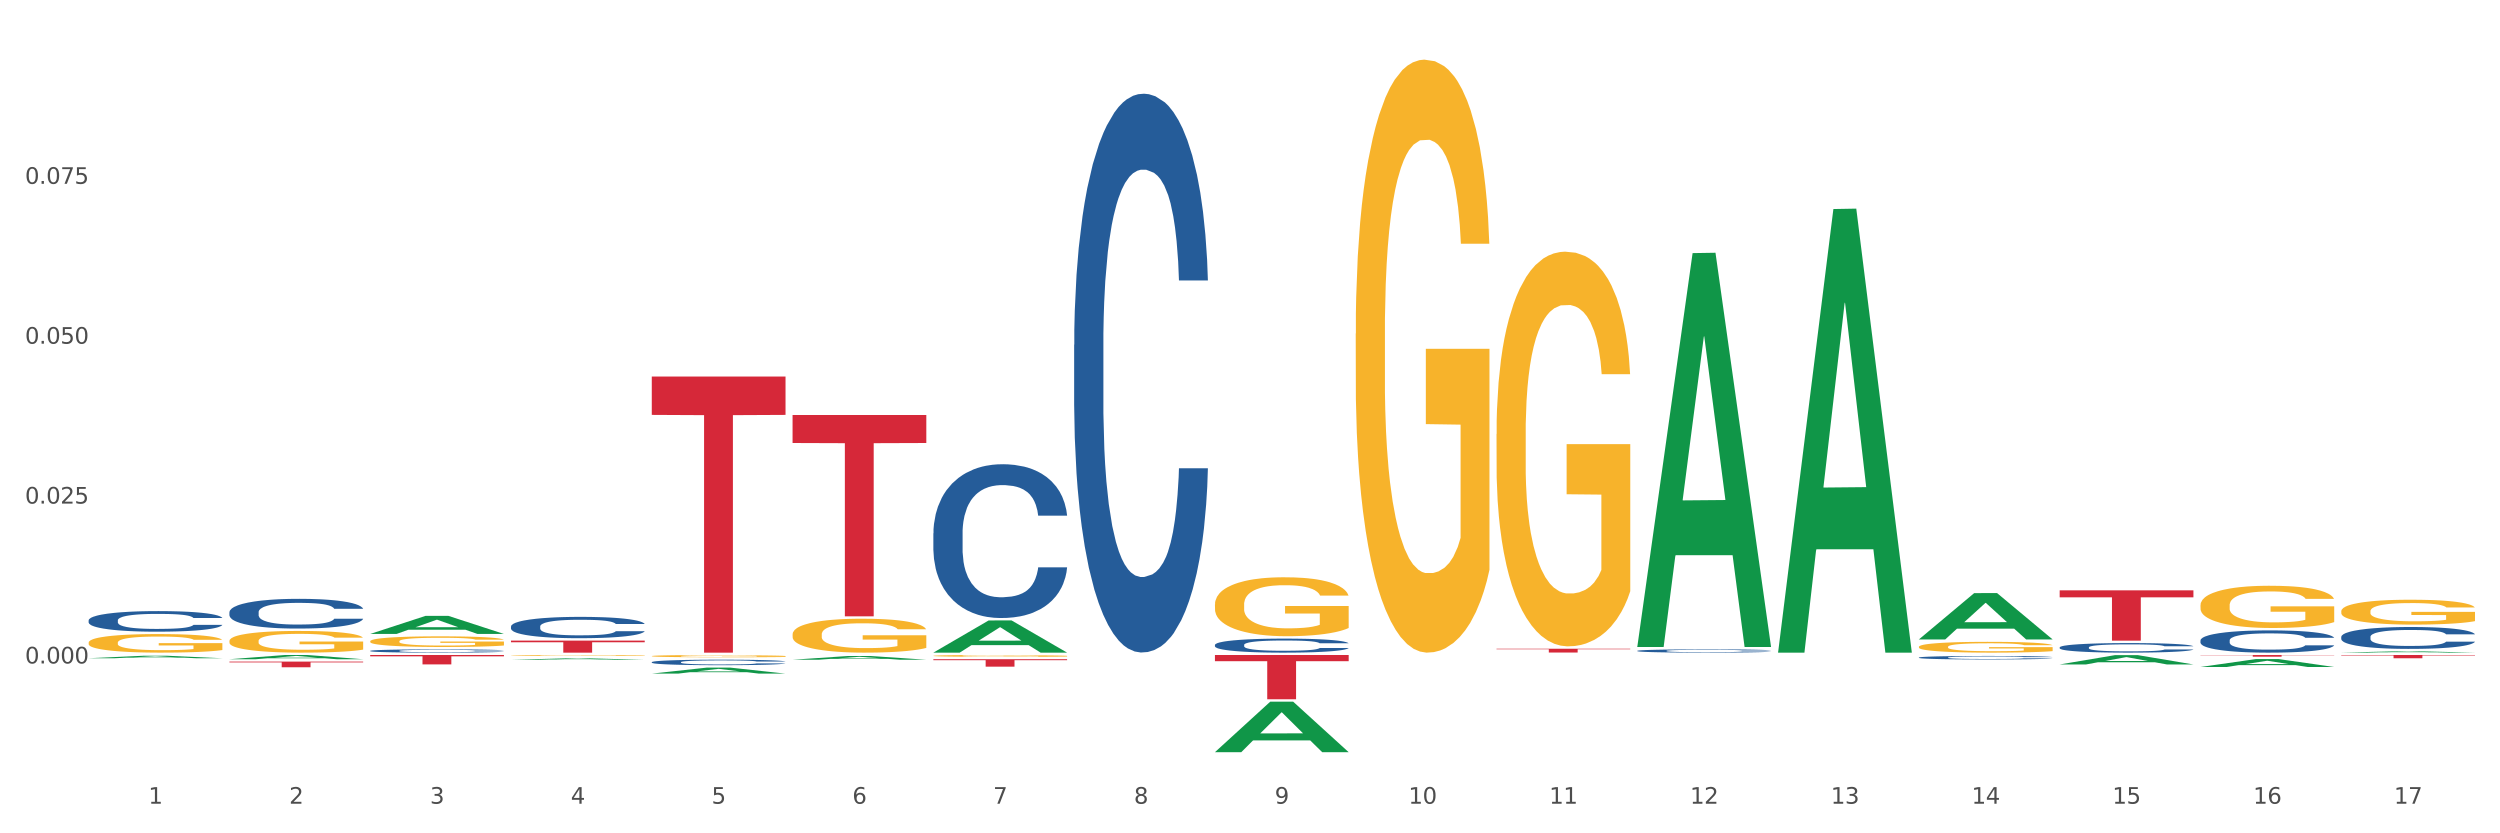 <?xml version="1.0" encoding="utf-8" standalone="no"?>
<!DOCTYPE svg PUBLIC "-//W3C//DTD SVG 1.1//EN"
  "http://www.w3.org/Graphics/SVG/1.1/DTD/svg11.dtd">
<svg xmlns:xlink="http://www.w3.org/1999/xlink" width="1080pt" height="360pt" viewBox="0 0 1080 360" xmlns="http://www.w3.org/2000/svg" version="1.1">
 <rect x="0" y="0" width="1080" height="360" fill="#333333" stroke="none"/>
 <defs>
  <style type="text/css">*{stroke-linejoin: round; stroke-linecap: butt}</style>
 </defs>
 <g id="figure_1">
  <g id="patch_1">
   <path d="M 0 360 
L 1080 360 
L 1080 0 
L 0 0 
z
" style="fill: #ffffff; stroke: #ffffff; stroke-linejoin: miter"/>
  </g>
  <g id="axes_1">
   <g id="matplotlib.axis_1">
    <g id="xtick_1">
     <g id="text_1">
      <!-- 1 -->
      <g style="fill: #4d4d4d" transform="translate(64.119 347.204) scale(0.096 -0.096)">
       <defs>
        <path id="DejaVuSans-31" d="M 794 531 
L 1825 531 
L 1825 4091 
L 703 3866 
L 703 4441 
L 1819 4666 
L 2450 4666 
L 2450 531 
L 3481 531 
L 3481 0 
L 794 0 
L 794 531 
z
" transform="scale(0.016)"/>
       </defs>
       <use xlink:href="#DejaVuSans-31"/>
      </g>
     </g>
    </g>
    <g id="xtick_2">
     <g id="text_2">
      <!-- 2 -->
      <g style="fill: #4d4d4d" transform="translate(124.94 347.204) scale(0.096 -0.096)">
       <defs>
        <path id="DejaVuSans-32" d="M 1228 531 
L 3431 531 
L 3431 0 
L 469 0 
L 469 531 
Q 828 903 1448 1529 
Q 2069 2156 2228 2338 
Q 2531 2678 2651 2914 
Q 2772 3150 2772 3378 
Q 2772 3750 2511 3984 
Q 2250 4219 1831 4219 
Q 1534 4219 1204 4116 
Q 875 4013 500 3803 
L 500 4441 
Q 881 4594 1212 4672 
Q 1544 4750 1819 4750 
Q 2544 4750 2975 4387 
Q 3406 4025 3406 3419 
Q 3406 3131 3298 2873 
Q 3191 2616 2906 2266 
Q 2828 2175 2409 1742 
Q 1991 1309 1228 531 
z
" transform="scale(0.016)"/>
       </defs>
       <use xlink:href="#DejaVuSans-32"/>
      </g>
     </g>
    </g>
    <g id="xtick_3">
     <g id="text_3">
      <!-- 3 -->
      <g style="fill: #4d4d4d" transform="translate(185.761 347.204) scale(0.096 -0.096)">
       <defs>
        <path id="DejaVuSans-33" d="M 2597 2516 
Q 3050 2419 3304 2112 
Q 3559 1806 3559 1356 
Q 3559 666 3084 287 
Q 2609 -91 1734 -91 
Q 1441 -91 1130 -33 
Q 819 25 488 141 
L 488 750 
Q 750 597 1062 519 
Q 1375 441 1716 441 
Q 2309 441 2620 675 
Q 2931 909 2931 1356 
Q 2931 1769 2642 2001 
Q 2353 2234 1838 2234 
L 1294 2234 
L 1294 2753 
L 1863 2753 
Q 2328 2753 2575 2939 
Q 2822 3125 2822 3475 
Q 2822 3834 2567 4026 
Q 2313 4219 1838 4219 
Q 1578 4219 1281 4162 
Q 984 4106 628 3988 
L 628 4550 
Q 988 4650 1302 4700 
Q 1616 4750 1894 4750 
Q 2613 4750 3031 4423 
Q 3450 4097 3450 3541 
Q 3450 3153 3228 2886 
Q 3006 2619 2597 2516 
z
" transform="scale(0.016)"/>
       </defs>
       <use xlink:href="#DejaVuSans-33"/>
      </g>
     </g>
    </g>
    <g id="xtick_4">
     <g id="text_4">
      <!-- 4 -->
      <g style="fill: #4d4d4d" transform="translate(246.582 347.204) scale(0.096 -0.096)">
       <defs>
        <path id="DejaVuSans-34" d="M 2419 4116 
L 825 1625 
L 2419 1625 
L 2419 4116 
z
M 2253 4666 
L 3047 4666 
L 3047 1625 
L 3713 1625 
L 3713 1100 
L 3047 1100 
L 3047 0 
L 2419 0 
L 2419 1100 
L 313 1100 
L 313 1709 
L 2253 4666 
z
" transform="scale(0.016)"/>
       </defs>
       <use xlink:href="#DejaVuSans-34"/>
      </g>
     </g>
    </g>
    <g id="xtick_5">
     <g id="text_5">
      <!-- 5 -->
      <g style="fill: #4d4d4d" transform="translate(307.403 347.204) scale(0.096 -0.096)">
       <defs>
        <path id="DejaVuSans-35" d="M 691 4666 
L 3169 4666 
L 3169 4134 
L 1269 4134 
L 1269 2991 
Q 1406 3038 1543 3061 
Q 1681 3084 1819 3084 
Q 2600 3084 3056 2656 
Q 3513 2228 3513 1497 
Q 3513 744 3044 326 
Q 2575 -91 1722 -91 
Q 1428 -91 1123 -41 
Q 819 9 494 109 
L 494 744 
Q 775 591 1075 516 
Q 1375 441 1709 441 
Q 2250 441 2565 725 
Q 2881 1009 2881 1497 
Q 2881 1984 2565 2268 
Q 2250 2553 1709 2553 
Q 1456 2553 1204 2497 
Q 953 2441 691 2322 
L 691 4666 
z
" transform="scale(0.016)"/>
       </defs>
       <use xlink:href="#DejaVuSans-35"/>
      </g>
     </g>
    </g>
    <g id="xtick_6">
     <g id="text_6">
      <!-- 6 -->
      <g style="fill: #4d4d4d" transform="translate(368.224 347.204) scale(0.096 -0.096)">
       <defs>
        <path id="DejaVuSans-36" d="M 2113 2584 
Q 1688 2584 1439 2293 
Q 1191 2003 1191 1497 
Q 1191 994 1439 701 
Q 1688 409 2113 409 
Q 2538 409 2786 701 
Q 3034 994 3034 1497 
Q 3034 2003 2786 2293 
Q 2538 2584 2113 2584 
z
M 3366 4563 
L 3366 3988 
Q 3128 4100 2886 4159 
Q 2644 4219 2406 4219 
Q 1781 4219 1451 3797 
Q 1122 3375 1075 2522 
Q 1259 2794 1537 2939 
Q 1816 3084 2150 3084 
Q 2853 3084 3261 2657 
Q 3669 2231 3669 1497 
Q 3669 778 3244 343 
Q 2819 -91 2113 -91 
Q 1303 -91 875 529 
Q 447 1150 447 2328 
Q 447 3434 972 4092 
Q 1497 4750 2381 4750 
Q 2619 4750 2861 4703 
Q 3103 4656 3366 4563 
z
" transform="scale(0.016)"/>
       </defs>
       <use xlink:href="#DejaVuSans-36"/>
      </g>
     </g>
    </g>
    <g id="xtick_7">
     <g id="text_7">
      <!-- 7 -->
      <g style="fill: #4d4d4d" transform="translate(429.045 347.204) scale(0.096 -0.096)">
       <defs>
        <path id="DejaVuSans-37" d="M 525 4666 
L 3525 4666 
L 3525 4397 
L 1831 0 
L 1172 0 
L 2766 4134 
L 525 4134 
L 525 4666 
z
" transform="scale(0.016)"/>
       </defs>
       <use xlink:href="#DejaVuSans-37"/>
      </g>
     </g>
    </g>
    <g id="xtick_8">
     <g id="text_8">
      <!-- 8 -->
      <g style="fill: #4d4d4d" transform="translate(489.866 347.204) scale(0.096 -0.096)">
       <defs>
        <path id="DejaVuSans-38" d="M 2034 2216 
Q 1584 2216 1326 1975 
Q 1069 1734 1069 1313 
Q 1069 891 1326 650 
Q 1584 409 2034 409 
Q 2484 409 2743 651 
Q 3003 894 3003 1313 
Q 3003 1734 2745 1975 
Q 2488 2216 2034 2216 
z
M 1403 2484 
Q 997 2584 770 2862 
Q 544 3141 544 3541 
Q 544 4100 942 4425 
Q 1341 4750 2034 4750 
Q 2731 4750 3128 4425 
Q 3525 4100 3525 3541 
Q 3525 3141 3298 2862 
Q 3072 2584 2669 2484 
Q 3125 2378 3379 2068 
Q 3634 1759 3634 1313 
Q 3634 634 3220 271 
Q 2806 -91 2034 -91 
Q 1263 -91 848 271 
Q 434 634 434 1313 
Q 434 1759 690 2068 
Q 947 2378 1403 2484 
z
M 1172 3481 
Q 1172 3119 1398 2916 
Q 1625 2713 2034 2713 
Q 2441 2713 2670 2916 
Q 2900 3119 2900 3481 
Q 2900 3844 2670 4047 
Q 2441 4250 2034 4250 
Q 1625 4250 1398 4047 
Q 1172 3844 1172 3481 
z
" transform="scale(0.016)"/>
       </defs>
       <use xlink:href="#DejaVuSans-38"/>
      </g>
     </g>
    </g>
    <g id="xtick_9">
     <g id="text_9">
      <!-- 9 -->
      <g style="fill: #4d4d4d" transform="translate(550.688 347.204) scale(0.096 -0.096)">
       <defs>
        <path id="DejaVuSans-39" d="M 703 97 
L 703 672 
Q 941 559 1184 500 
Q 1428 441 1663 441 
Q 2288 441 2617 861 
Q 2947 1281 2994 2138 
Q 2813 1869 2534 1725 
Q 2256 1581 1919 1581 
Q 1219 1581 811 2004 
Q 403 2428 403 3163 
Q 403 3881 828 4315 
Q 1253 4750 1959 4750 
Q 2769 4750 3195 4129 
Q 3622 3509 3622 2328 
Q 3622 1225 3098 567 
Q 2575 -91 1691 -91 
Q 1453 -91 1209 -44 
Q 966 3 703 97 
z
M 1959 2075 
Q 2384 2075 2632 2365 
Q 2881 2656 2881 3163 
Q 2881 3666 2632 3958 
Q 2384 4250 1959 4250 
Q 1534 4250 1286 3958 
Q 1038 3666 1038 3163 
Q 1038 2656 1286 2365 
Q 1534 2075 1959 2075 
z
" transform="scale(0.016)"/>
       </defs>
       <use xlink:href="#DejaVuSans-39"/>
      </g>
     </g>
    </g>
    <g id="xtick_10">
     <g id="text_10">
      <!-- 10 -->
      <g style="fill: #4d4d4d" transform="translate(608.455 347.204) scale(0.096 -0.096)">
       <defs>
        <path id="DejaVuSans-30" d="M 2034 4250 
Q 1547 4250 1301 3770 
Q 1056 3291 1056 2328 
Q 1056 1369 1301 889 
Q 1547 409 2034 409 
Q 2525 409 2770 889 
Q 3016 1369 3016 2328 
Q 3016 3291 2770 3770 
Q 2525 4250 2034 4250 
z
M 2034 4750 
Q 2819 4750 3233 4129 
Q 3647 3509 3647 2328 
Q 3647 1150 3233 529 
Q 2819 -91 2034 -91 
Q 1250 -91 836 529 
Q 422 1150 422 2328 
Q 422 3509 836 4129 
Q 1250 4750 2034 4750 
z
" transform="scale(0.016)"/>
       </defs>
       <use xlink:href="#DejaVuSans-31"/>
       <use xlink:href="#DejaVuSans-30" transform="translate(63.623 0)"/>
      </g>
     </g>
    </g>
    <g id="xtick_11">
     <g id="text_11">
      <!-- 11 -->
      <g style="fill: #4d4d4d" transform="translate(669.276 347.204) scale(0.096 -0.096)">
       <use xlink:href="#DejaVuSans-31"/>
       <use xlink:href="#DejaVuSans-31" transform="translate(63.623 0)"/>
      </g>
     </g>
    </g>
    <g id="xtick_12">
     <g id="text_12">
      <!-- 12 -->
      <g style="fill: #4d4d4d" transform="translate(730.097 347.204) scale(0.096 -0.096)">
       <use xlink:href="#DejaVuSans-31"/>
       <use xlink:href="#DejaVuSans-32" transform="translate(63.623 0)"/>
      </g>
     </g>
    </g>
    <g id="xtick_13">
     <g id="text_13">
      <!-- 13 -->
      <g style="fill: #4d4d4d" transform="translate(790.918 347.204) scale(0.096 -0.096)">
       <use xlink:href="#DejaVuSans-31"/>
       <use xlink:href="#DejaVuSans-33" transform="translate(63.623 0)"/>
      </g>
     </g>
    </g>
    <g id="xtick_14">
     <g id="text_14">
      <!-- 14 -->
      <g style="fill: #4d4d4d" transform="translate(851.739 347.204) scale(0.096 -0.096)">
       <use xlink:href="#DejaVuSans-31"/>
       <use xlink:href="#DejaVuSans-34" transform="translate(63.623 0)"/>
      </g>
     </g>
    </g>
    <g id="xtick_15">
     <g id="text_15">
      <!-- 15 -->
      <g style="fill: #4d4d4d" transform="translate(912.56 347.204) scale(0.096 -0.096)">
       <use xlink:href="#DejaVuSans-31"/>
       <use xlink:href="#DejaVuSans-35" transform="translate(63.623 0)"/>
      </g>
     </g>
    </g>
    <g id="xtick_16">
     <g id="text_16">
      <!-- 16 -->
      <g style="fill: #4d4d4d" transform="translate(973.381 347.204) scale(0.096 -0.096)">
       <use xlink:href="#DejaVuSans-31"/>
       <use xlink:href="#DejaVuSans-36" transform="translate(63.623 0)"/>
      </g>
     </g>
    </g>
    <g id="xtick_17">
     <g id="text_17">
      <!-- 17 -->
      <g style="fill: #4d4d4d" transform="translate(1034.202 347.204) scale(0.096 -0.096)">
       <use xlink:href="#DejaVuSans-31"/>
       <use xlink:href="#DejaVuSans-37" transform="translate(63.623 0)"/>
      </g>
     </g>
    </g>
    <g id="xtick_18"/>
    <g id="xtick_19"/>
    <g id="xtick_20"/>
    <g id="xtick_21"/>
    <g id="xtick_22"/>
    <g id="xtick_23"/>
    <g id="xtick_24"/>
    <g id="xtick_25"/>
    <g id="xtick_26"/>
    <g id="xtick_27"/>
    <g id="xtick_28"/>
    <g id="xtick_29"/>
    <g id="xtick_30"/>
    <g id="xtick_31"/>
    <g id="xtick_32"/>
    <g id="xtick_33"/>
   </g>
   <g id="matplotlib.axis_2">
    <g id="ytick_1">
     <g id="text_18">
      <!-- 0.000 -->
      <g style="fill: #4d4d4d" transform="translate(10.8 286.618) scale(0.096 -0.096)">
       <defs>
        <path id="DejaVuSans-2e" d="M 684 794 
L 1344 794 
L 1344 0 
L 684 0 
L 684 794 
z
" transform="scale(0.016)"/>
       </defs>
       <use xlink:href="#DejaVuSans-30"/>
       <use xlink:href="#DejaVuSans-2e" transform="translate(63.623 0)"/>
       <use xlink:href="#DejaVuSans-30" transform="translate(95.41 0)"/>
       <use xlink:href="#DejaVuSans-30" transform="translate(159.033 0)"/>
       <use xlink:href="#DejaVuSans-30" transform="translate(222.656 0)"/>
      </g>
     </g>
    </g>
    <g id="ytick_2">
     <g id="text_19">
      <!-- 0.025 -->
      <g style="fill: #4d4d4d" transform="translate(10.8 217.549) scale(0.096 -0.096)">
       <use xlink:href="#DejaVuSans-30"/>
       <use xlink:href="#DejaVuSans-2e" transform="translate(63.623 0)"/>
       <use xlink:href="#DejaVuSans-30" transform="translate(95.41 0)"/>
       <use xlink:href="#DejaVuSans-32" transform="translate(159.033 0)"/>
       <use xlink:href="#DejaVuSans-35" transform="translate(222.656 0)"/>
      </g>
     </g>
    </g>
    <g id="ytick_3">
     <g id="text_20">
      <!-- 0.050 -->
      <g style="fill: #4d4d4d" transform="translate(10.8 148.481) scale(0.096 -0.096)">
       <use xlink:href="#DejaVuSans-30"/>
       <use xlink:href="#DejaVuSans-2e" transform="translate(63.623 0)"/>
       <use xlink:href="#DejaVuSans-30" transform="translate(95.41 0)"/>
       <use xlink:href="#DejaVuSans-35" transform="translate(159.033 0)"/>
       <use xlink:href="#DejaVuSans-30" transform="translate(222.656 0)"/>
      </g>
     </g>
    </g>
    <g id="ytick_4">
     <g id="text_21">
      <!-- 0.075 -->
      <g style="fill: #4d4d4d" transform="translate(10.8 79.413) scale(0.096 -0.096)">
       <use xlink:href="#DejaVuSans-30"/>
       <use xlink:href="#DejaVuSans-2e" transform="translate(63.623 0)"/>
       <use xlink:href="#DejaVuSans-30" transform="translate(95.41 0)"/>
       <use xlink:href="#DejaVuSans-37" transform="translate(159.033 0)"/>
       <use xlink:href="#DejaVuSans-35" transform="translate(222.656 0)"/>
      </g>
     </g>
    </g>
    <g id="ytick_5"/>
    <g id="ytick_6"/>
    <g id="ytick_7"/>
    <g id="ytick_8"/>
    <g id="ytick_9"/>
   </g>
   <g id="PolyCollection_1">
    <path d="M 38.283 284.357 
L 38.343 284.356 
L 62.169 283.273 
L 72.058 283.272 
L 96.063 284.359 
L 84.626 284.359 
L 79.444 284.106 
L 54.843 284.106 
L 54.664 284.11 
L 49.66 284.359 
L 38.283 284.359 
L 38.283 284.357 
L 57.94 283.955 
L 76.346 283.954 
L 67.233 283.504 
L 67.113 283.502 
L 66.994 283.505 
L 57.881 283.954 
L 57.94 283.955 
L 38.283 284.357 
z
" clip-path="url(#p773064c8a7)" style="fill: #109648"/>
    <path d="M 99.104 284.788 
L 99.164 284.786 
L 122.99 282.972 
L 132.879 282.97 
L 156.884 284.791 
L 145.447 284.791 
L 140.265 284.367 
L 115.664 284.367 
L 115.485 284.374 
L 110.481 284.791 
L 99.104 284.791 
L 99.104 284.788 
L 118.761 284.114 
L 137.167 284.113 
L 128.054 283.359 
L 127.934 283.355 
L 127.815 283.36 
L 118.702 284.113 
L 118.761 284.114 
L 99.104 284.788 
z
" clip-path="url(#p773064c8a7)" style="fill: #109648"/>
    <path d="M 889.778 287.038 
L 889.837 287.034 
L 913.664 283.023 
L 923.552 283.02 
L 947.558 287.045 
L 936.121 287.045 
L 930.939 286.108 
L 906.337 286.108 
L 906.159 286.123 
L 901.155 287.045 
L 889.778 287.045 
L 889.778 287.038 
L 909.435 285.549 
L 927.841 285.545 
L 918.727 283.878 
L 918.608 283.87 
L 918.489 283.881 
L 909.375 285.545 
L 909.435 285.549 
L 889.778 287.038 
z
" clip-path="url(#p773064c8a7)" style="fill: #109648"/>
    <path d="M 1011.42 281.941 
L 1011.48 281.94 
L 1035.306 281.356 
L 1045.194 281.355 
L 1069.2 281.942 
L 1057.763 281.942 
L 1052.581 281.805 
L 1027.98 281.805 
L 1027.801 281.807 
L 1022.797 281.942 
L 1011.42 281.942 
L 1011.42 281.941 
L 1031.077 281.724 
L 1049.483 281.723 
L 1040.37 281.48 
L 1040.25 281.479 
L 1040.131 281.481 
L 1031.018 281.723 
L 1031.077 281.724 
L 1011.42 281.941 
z
" clip-path="url(#p773064c8a7)" style="fill: #109648"/>
    <path d="M 950.599 288.136 
L 950.658 288.133 
L 974.485 284.727 
L 984.373 284.724 
L 1008.379 288.142 
L 996.942 288.142 
L 991.76 287.346 
L 967.159 287.346 
L 966.98 287.359 
L 961.976 288.142 
L 950.599 288.142 
L 950.599 288.136 
L 970.256 286.871 
L 988.662 286.868 
L 979.549 285.453 
L 979.429 285.446 
L 979.31 285.456 
L 970.196 286.868 
L 970.256 286.871 
L 950.599 288.136 
z
" clip-path="url(#p773064c8a7)" style="fill: #109648"/>
    <path d="M 889.778 279.664 
L 889.846 279.66 
L 889.846 279.554 
L 890.051 279.411 
L 890.802 279.146 
L 891.759 278.946 
L 893.398 278.712 
L 894.286 278.614 
L 895.447 278.504 
L 897.837 278.327 
L 900.569 278.176 
L 902.481 278.093 
L 903.916 278.04 
L 907.126 277.945 
L 908.97 277.904 
L 910.882 277.87 
L 912.521 277.847 
L 915.253 277.821 
L 917.439 277.809 
L 919.966 277.806 
L 922.083 277.809 
L 924.883 277.824 
L 928.981 277.87 
L 930.552 277.896 
L 932.669 277.942 
L 934.854 278.002 
L 936.63 278.062 
L 938.679 278.149 
L 940.796 278.263 
L 942.845 278.406 
L 944.28 278.538 
L 945.441 278.678 
L 946.465 278.848 
L 947.216 279.033 
L 947.558 279.188 
L 935.059 279.188 
L 934.718 279.048 
L 934.035 278.897 
L 933.352 278.795 
L 932.601 278.712 
L 931.44 278.618 
L 930.415 278.557 
L 928.708 278.485 
L 927.137 278.44 
L 925.839 278.414 
L 924.268 278.391 
L 920.922 278.368 
L 918.531 278.368 
L 917.029 278.376 
L 915.185 278.395 
L 913.614 278.421 
L 911.77 278.467 
L 910.336 278.516 
L 908.901 278.58 
L 908.082 278.625 
L 906.852 278.708 
L 906.033 278.776 
L 904.94 278.893 
L 904.325 278.976 
L 903.233 279.192 
L 902.754 279.35 
L 902.55 279.46 
L 902.413 279.581 
L 902.413 280.17 
L 902.823 280.435 
L 903.164 280.548 
L 903.711 280.676 
L 904.735 280.842 
L 906.238 281.005 
L 907.809 281.122 
L 909.106 281.194 
L 910.336 281.247 
L 911.565 281.288 
L 913.067 281.326 
L 914.297 281.349 
L 916.141 281.371 
L 918.326 281.383 
L 920.034 281.383 
L 923.517 281.364 
L 925.088 281.345 
L 926.59 281.318 
L 928.23 281.277 
L 929.527 281.232 
L 930.279 281.198 
L 931.508 281.126 
L 932.464 281.05 
L 933.284 280.963 
L 933.83 280.888 
L 934.445 280.774 
L 934.923 280.646 
L 935.059 280.578 
L 947.558 280.578 
L 947.285 280.714 
L 946.807 280.846 
L 945.85 281.024 
L 945.099 281.126 
L 943.938 281.25 
L 942.709 281.356 
L 941.001 281.473 
L 939.43 281.56 
L 937.791 281.636 
L 936.016 281.704 
L 932.806 281.798 
L 931.644 281.825 
L 929.186 281.87 
L 927.273 281.896 
L 924.473 281.923 
L 921.605 281.938 
L 918.6 281.942 
L 915.936 281.934 
L 912.999 281.911 
L 911.155 281.889 
L 909.106 281.855 
L 906.716 281.802 
L 904.462 281.738 
L 902.345 281.662 
L 900.364 281.575 
L 898.52 281.477 
L 896.13 281.315 
L 894.354 281.156 
L 893.056 281.009 
L 892.168 280.884 
L 891.28 280.725 
L 890.802 280.616 
L 890.051 280.351 
L 889.778 280.106 
L 889.778 279.664 
z
" clip-path="url(#p773064c8a7)" style="fill: #255c99"/>
    <path d="M 828.957 284.053 
L 829.025 284.052 
L 829.025 284.013 
L 829.23 283.961 
L 829.981 283.864 
L 830.937 283.791 
L 832.577 283.706 
L 833.464 283.67 
L 834.626 283.63 
L 837.016 283.565 
L 839.748 283.51 
L 841.66 283.48 
L 843.094 283.461 
L 846.304 283.426 
L 848.149 283.411 
L 850.061 283.399 
L 851.7 283.39 
L 854.432 283.381 
L 856.617 283.377 
L 859.144 283.375 
L 861.262 283.377 
L 864.062 283.382 
L 868.16 283.399 
L 869.731 283.408 
L 871.848 283.425 
L 874.033 283.447 
L 875.809 283.469 
L 877.858 283.501 
L 879.975 283.542 
L 882.024 283.594 
L 883.459 283.642 
L 884.62 283.693 
L 885.644 283.755 
L 886.395 283.823 
L 886.737 283.879 
L 874.238 283.879 
L 873.897 283.828 
L 873.214 283.773 
L 872.531 283.736 
L 871.78 283.706 
L 870.619 283.671 
L 869.594 283.649 
L 867.887 283.623 
L 866.316 283.607 
L 865.018 283.597 
L 863.447 283.589 
L 860.101 283.58 
L 857.71 283.58 
L 856.208 283.583 
L 854.364 283.59 
L 852.793 283.6 
L 850.949 283.616 
L 849.514 283.634 
L 848.08 283.658 
L 847.261 283.674 
L 846.031 283.704 
L 845.212 283.729 
L 844.119 283.772 
L 843.504 283.802 
L 842.411 283.881 
L 841.933 283.939 
L 841.729 283.979 
L 841.592 284.023 
L 841.592 284.237 
L 842.002 284.334 
L 842.343 284.375 
L 842.89 284.422 
L 843.914 284.483 
L 845.417 284.542 
L 846.987 284.585 
L 848.285 284.611 
L 849.514 284.63 
L 850.744 284.645 
L 852.246 284.659 
L 853.476 284.667 
L 855.32 284.676 
L 857.505 284.68 
L 859.213 284.68 
L 862.696 284.673 
L 864.267 284.666 
L 865.769 284.656 
L 867.409 284.641 
L 868.706 284.625 
L 869.457 284.612 
L 870.687 284.586 
L 871.643 284.558 
L 872.463 284.527 
L 873.009 284.499 
L 873.624 284.458 
L 874.102 284.411 
L 874.238 284.386 
L 886.737 284.386 
L 886.464 284.436 
L 885.986 284.484 
L 885.029 284.549 
L 884.278 284.586 
L 883.117 284.631 
L 881.888 284.67 
L 880.18 284.713 
L 878.609 284.744 
L 876.97 284.772 
L 875.194 284.797 
L 871.984 284.831 
L 870.823 284.841 
L 868.365 284.857 
L 866.452 284.867 
L 863.652 284.877 
L 860.784 284.882 
L 857.779 284.884 
L 855.115 284.881 
L 852.178 284.872 
L 850.334 284.864 
L 848.285 284.852 
L 845.895 284.833 
L 843.641 284.809 
L 841.524 284.782 
L 839.543 284.75 
L 837.699 284.714 
L 835.309 284.655 
L 833.533 284.597 
L 832.235 284.543 
L 831.347 284.498 
L 830.459 284.44 
L 829.981 284.4 
L 829.23 284.304 
L 828.957 284.214 
L 828.957 284.053 
z
" clip-path="url(#p773064c8a7)" style="fill: #255c99"/>
    <path d="M 707.315 281.153 
L 707.383 281.152 
L 707.383 281.116 
L 707.588 281.067 
L 708.339 280.977 
L 709.295 280.909 
L 710.934 280.829 
L 711.822 280.796 
L 712.983 280.759 
L 715.374 280.698 
L 718.106 280.647 
L 720.018 280.619 
L 721.452 280.601 
L 724.662 280.568 
L 726.506 280.554 
L 728.419 280.543 
L 730.058 280.535 
L 732.79 280.526 
L 734.975 280.522 
L 737.502 280.521 
L 739.62 280.522 
L 742.42 280.527 
L 746.518 280.543 
L 748.089 280.552 
L 750.206 280.567 
L 752.391 280.588 
L 754.167 280.608 
L 756.216 280.638 
L 758.333 280.676 
L 760.382 280.725 
L 761.816 280.77 
L 762.977 280.818 
L 764.002 280.876 
L 764.753 280.939 
L 765.095 280.991 
L 752.596 280.991 
L 752.255 280.944 
L 751.572 280.892 
L 750.889 280.858 
L 750.137 280.829 
L 748.976 280.797 
L 747.952 280.777 
L 746.244 280.752 
L 744.674 280.737 
L 743.376 280.728 
L 741.805 280.72 
L 738.459 280.712 
L 736.068 280.712 
L 734.566 280.715 
L 732.721 280.721 
L 731.151 280.73 
L 729.307 280.746 
L 727.872 280.762 
L 726.438 280.784 
L 725.619 280.8 
L 724.389 280.828 
L 723.57 280.851 
L 722.477 280.891 
L 721.862 280.919 
L 720.769 280.992 
L 720.291 281.046 
L 720.086 281.084 
L 719.95 281.125 
L 719.95 281.325 
L 720.36 281.415 
L 720.701 281.454 
L 721.247 281.498 
L 722.272 281.554 
L 723.774 281.609 
L 725.345 281.649 
L 726.643 281.674 
L 727.872 281.692 
L 729.102 281.706 
L 730.604 281.719 
L 731.834 281.726 
L 733.678 281.734 
L 735.863 281.738 
L 737.571 281.738 
L 741.054 281.731 
L 742.625 281.725 
L 744.127 281.716 
L 745.766 281.702 
L 747.064 281.686 
L 747.815 281.675 
L 749.045 281.65 
L 750.001 281.625 
L 750.82 281.595 
L 751.367 281.57 
L 751.981 281.531 
L 752.46 281.487 
L 752.596 281.464 
L 765.095 281.464 
L 764.821 281.51 
L 764.343 281.555 
L 763.387 281.616 
L 762.636 281.65 
L 761.475 281.693 
L 760.246 281.729 
L 758.538 281.769 
L 756.967 281.798 
L 755.328 281.824 
L 753.552 281.847 
L 750.342 281.879 
L 749.181 281.888 
L 746.723 281.904 
L 744.81 281.913 
L 742.01 281.922 
L 739.141 281.927 
L 736.136 281.928 
L 733.473 281.925 
L 730.536 281.918 
L 728.692 281.91 
L 726.643 281.899 
L 724.253 281.881 
L 721.999 281.859 
L 719.881 281.833 
L 717.901 281.803 
L 716.057 281.77 
L 713.666 281.715 
L 711.891 281.661 
L 710.593 281.611 
L 709.705 281.568 
L 708.817 281.514 
L 708.339 281.477 
L 707.588 281.387 
L 707.315 281.303 
L 707.315 281.153 
z
" clip-path="url(#p773064c8a7)" style="fill: #255c99"/>
    <path d="M 524.851 278.601 
L 524.92 278.596 
L 524.92 278.441 
L 525.125 278.23 
L 525.876 277.842 
L 526.832 277.549 
L 528.471 277.205 
L 529.359 277.061 
L 530.52 276.901 
L 532.911 276.64 
L 535.643 276.419 
L 537.555 276.297 
L 538.989 276.219 
L 542.199 276.081 
L 544.043 276.02 
L 545.956 275.97 
L 547.595 275.937 
L 550.327 275.898 
L 552.512 275.882 
L 555.039 275.876 
L 557.156 275.882 
L 559.957 275.904 
L 564.054 275.97 
L 565.625 276.009 
L 567.743 276.075 
L 569.928 276.164 
L 571.704 276.253 
L 573.753 276.38 
L 575.87 276.546 
L 577.919 276.757 
L 579.353 276.951 
L 580.514 277.156 
L 581.539 277.405 
L 582.29 277.676 
L 582.632 277.903 
L 570.133 277.903 
L 569.792 277.698 
L 569.109 277.477 
L 568.426 277.327 
L 567.674 277.205 
L 566.513 277.067 
L 565.489 276.978 
L 563.781 276.873 
L 562.21 276.807 
L 560.913 276.768 
L 559.342 276.735 
L 555.995 276.701 
L 553.605 276.701 
L 552.102 276.712 
L 550.258 276.74 
L 548.687 276.779 
L 546.843 276.845 
L 545.409 276.917 
L 543.975 277.012 
L 543.155 277.078 
L 541.926 277.2 
L 541.106 277.3 
L 540.014 277.471 
L 539.399 277.593 
L 538.306 277.909 
L 537.828 278.142 
L 537.623 278.302 
L 537.487 278.48 
L 537.487 279.344 
L 537.896 279.731 
L 538.238 279.898 
L 538.784 280.086 
L 539.809 280.33 
L 541.311 280.568 
L 542.882 280.74 
L 544.18 280.845 
L 545.409 280.922 
L 546.639 280.983 
L 548.141 281.039 
L 549.37 281.072 
L 551.214 281.105 
L 553.4 281.122 
L 555.107 281.122 
L 558.591 281.094 
L 560.162 281.066 
L 561.664 281.028 
L 563.303 280.967 
L 564.601 280.9 
L 565.352 280.85 
L 566.582 280.745 
L 567.538 280.634 
L 568.357 280.507 
L 568.904 280.396 
L 569.518 280.23 
L 569.996 280.042 
L 570.133 279.942 
L 582.632 279.942 
L 582.358 280.141 
L 581.88 280.335 
L 580.924 280.596 
L 580.173 280.745 
L 579.012 280.928 
L 577.782 281.083 
L 576.075 281.255 
L 574.504 281.382 
L 572.865 281.493 
L 571.089 281.593 
L 567.879 281.731 
L 566.718 281.77 
L 564.259 281.836 
L 562.347 281.875 
L 559.547 281.914 
L 556.678 281.936 
L 553.673 281.942 
L 551.01 281.931 
L 548.073 281.897 
L 546.229 281.864 
L 544.18 281.814 
L 541.789 281.737 
L 539.536 281.643 
L 537.418 281.532 
L 535.438 281.404 
L 533.594 281.26 
L 531.203 281.022 
L 529.427 280.789 
L 528.13 280.573 
L 527.242 280.391 
L 526.354 280.158 
L 525.876 279.997 
L 525.125 279.61 
L 524.851 279.249 
L 524.851 278.601 
z
" clip-path="url(#p773064c8a7)" style="fill: #255c99"/>
    <path d="M 464.03 148.949 
L 464.099 148.729 
L 464.099 142.556 
L 464.304 134.178 
L 465.055 118.746 
L 466.011 107.062 
L 467.65 93.393 
L 468.538 87.661 
L 469.699 81.268 
L 472.09 70.906 
L 474.821 62.088 
L 476.734 57.237 
L 478.168 54.151 
L 481.378 48.639 
L 483.222 46.214 
L 485.134 44.23 
L 486.774 42.907 
L 489.506 41.364 
L 491.691 40.703 
L 494.218 40.482 
L 496.335 40.703 
L 499.136 41.585 
L 503.233 44.23 
L 504.804 45.773 
L 506.922 48.419 
L 509.107 51.946 
L 510.883 55.474 
L 512.932 60.544 
L 515.049 67.158 
L 517.098 75.536 
L 518.532 83.252 
L 519.693 91.409 
L 520.718 101.33 
L 521.469 112.132 
L 521.81 121.171 
L 509.312 121.171 
L 508.97 113.014 
L 508.287 104.196 
L 507.604 98.243 
L 506.853 93.393 
L 505.692 87.882 
L 504.668 84.354 
L 502.96 80.165 
L 501.389 77.52 
L 500.092 75.977 
L 498.521 74.654 
L 495.174 73.331 
L 492.784 73.331 
L 491.281 73.772 
L 489.437 74.874 
L 487.866 76.418 
L 486.022 79.063 
L 484.588 81.929 
L 483.154 85.677 
L 482.334 88.322 
L 481.105 93.173 
L 480.285 97.141 
L 479.193 103.975 
L 478.578 108.825 
L 477.485 121.392 
L 477.007 130.651 
L 476.802 137.044 
L 476.666 144.099 
L 476.666 178.491 
L 477.075 193.923 
L 477.417 200.537 
L 477.963 208.033 
L 478.988 217.733 
L 480.49 227.213 
L 482.061 234.047 
L 483.359 238.236 
L 484.588 241.322 
L 485.817 243.748 
L 487.32 245.952 
L 488.549 247.275 
L 490.393 248.598 
L 492.579 249.259 
L 494.286 249.259 
L 497.77 248.157 
L 499.34 247.054 
L 500.843 245.511 
L 502.482 243.086 
L 503.78 240.441 
L 504.531 238.457 
L 505.76 234.268 
L 506.717 229.859 
L 507.536 224.788 
L 508.083 220.379 
L 508.697 213.765 
L 509.175 206.269 
L 509.312 202.301 
L 521.81 202.301 
L 521.537 210.237 
L 521.059 217.954 
L 520.103 228.315 
L 519.352 234.268 
L 518.191 241.543 
L 516.961 247.716 
L 515.254 254.55 
L 513.683 259.621 
L 512.044 264.03 
L 510.268 267.998 
L 507.058 273.51 
L 505.897 275.053 
L 503.438 277.699 
L 501.526 279.242 
L 498.726 280.785 
L 495.857 281.667 
L 492.852 281.887 
L 490.189 281.446 
L 487.252 280.124 
L 485.408 278.801 
L 483.359 276.817 
L 480.968 273.73 
L 478.714 269.982 
L 476.597 265.573 
L 474.617 260.503 
L 472.773 254.771 
L 470.382 245.291 
L 468.606 236.031 
L 467.309 227.433 
L 466.421 220.158 
L 465.533 210.899 
L 465.055 204.505 
L 464.304 189.073 
L 464.03 174.743 
L 464.03 148.949 
z
" clip-path="url(#p773064c8a7)" style="fill: #255c99"/>
    <path d="M 99.104 276.901 
L 99.172 276.892 
L 99.172 276.584 
L 99.309 276.319 
L 99.991 275.677 
L 101.014 275.146 
L 101.765 274.864 
L 102.515 274.633 
L 103.402 274.401 
L 104.493 274.162 
L 106.472 273.811 
L 107.699 273.631 
L 109.2 273.443 
L 111.929 273.169 
L 113.907 273.015 
L 115.954 272.887 
L 119.296 272.733 
L 121.479 272.664 
L 123.799 272.613 
L 126.596 272.578 
L 128.71 272.57 
L 133.349 272.596 
L 137.306 272.673 
L 139.216 272.733 
L 141.672 272.835 
L 142.968 272.904 
L 145.082 273.041 
L 147.265 273.22 
L 148.766 273.374 
L 151.017 273.665 
L 152.723 273.956 
L 154.292 274.316 
L 155.11 274.564 
L 155.724 274.795 
L 156.27 275.06 
L 156.816 275.48 
L 144.537 275.48 
L 144.059 275.18 
L 143.309 274.898 
L 142.217 274.624 
L 141.262 274.453 
L 139.625 274.239 
L 138.124 274.102 
L 136.555 273.999 
L 134.645 273.914 
L 133.144 273.871 
L 131.03 273.837 
L 126.868 273.845 
L 124.072 273.914 
L 122.161 273.999 
L 120.934 274.076 
L 119.842 274.162 
L 118.614 274.282 
L 117.182 274.461 
L 116.158 274.624 
L 115.135 274.829 
L 114.317 275.035 
L 113.566 275.274 
L 112.952 275.531 
L 112.475 275.797 
L 112.065 276.122 
L 111.724 276.661 
L 111.724 277.833 
L 111.861 278.099 
L 112.202 278.45 
L 112.611 278.715 
L 113.293 279.032 
L 113.907 279.246 
L 115.067 279.554 
L 116.363 279.811 
L 117.386 279.973 
L 118.41 280.11 
L 120.183 280.298 
L 122.161 280.452 
L 123.867 280.547 
L 126.186 280.632 
L 127.755 280.666 
L 129.12 280.684 
L 132.462 280.684 
L 134.85 280.658 
L 137.51 280.598 
L 139.557 280.521 
L 141.262 280.427 
L 143.172 280.273 
L 144.4 280.127 
L 144.4 278.338 
L 129.393 278.33 
L 129.393 277.14 
L 156.884 277.14 
L 156.884 280.632 
L 155.724 280.812 
L 154.428 280.975 
L 153.064 281.12 
L 151.017 281.3 
L 148.562 281.471 
L 146.379 281.591 
L 144.059 281.693 
L 141.331 281.788 
L 137.783 281.873 
L 135.6 281.907 
L 132.872 281.933 
L 129.665 281.942 
L 126.868 281.925 
L 124.14 281.882 
L 121.275 281.805 
L 118.478 281.693 
L 116.363 281.582 
L 114.248 281.445 
L 111.997 281.266 
L 110.223 281.094 
L 108.859 280.94 
L 107.358 280.743 
L 105.721 280.487 
L 104.493 280.256 
L 103.402 280.016 
L 102.242 279.708 
L 101.423 279.443 
L 100.605 279.109 
L 100.127 278.861 
L 99.582 278.475 
L 99.172 277.936 
L 99.104 276.901 
z
" clip-path="url(#p773064c8a7)" style="fill: #f7b32b"/>
    <path d="M 281.567 283.422 
L 281.635 283.421 
L 281.635 283.389 
L 281.772 283.361 
L 282.454 283.295 
L 283.477 283.239 
L 284.228 283.21 
L 284.978 283.186 
L 285.865 283.162 
L 286.956 283.137 
L 288.935 283.1 
L 290.163 283.081 
L 291.663 283.062 
L 294.392 283.033 
L 296.37 283.017 
L 298.417 283.004 
L 301.76 282.987 
L 303.943 282.98 
L 306.262 282.975 
L 309.059 282.971 
L 311.174 282.97 
L 315.812 282.973 
L 319.769 282.981 
L 321.679 282.987 
L 324.135 282.998 
L 325.431 283.005 
L 327.546 283.02 
L 329.729 283.038 
L 331.229 283.054 
L 333.481 283.085 
L 335.186 283.115 
L 336.755 283.153 
L 337.574 283.178 
L 338.188 283.203 
L 338.733 283.23 
L 339.279 283.274 
L 327 283.274 
L 326.522 283.243 
L 325.772 283.213 
L 324.681 283.185 
L 323.726 283.167 
L 322.088 283.145 
L 320.588 283.13 
L 319.019 283.12 
L 317.108 283.111 
L 315.608 283.106 
L 313.493 283.103 
L 309.332 283.103 
L 306.535 283.111 
L 304.625 283.12 
L 303.397 283.128 
L 302.305 283.137 
L 301.077 283.149 
L 299.645 283.168 
L 298.622 283.185 
L 297.598 283.206 
L 296.78 283.228 
L 296.029 283.253 
L 295.415 283.279 
L 294.938 283.307 
L 294.529 283.341 
L 294.187 283.397 
L 294.187 283.519 
L 294.324 283.547 
L 294.665 283.584 
L 295.074 283.611 
L 295.756 283.644 
L 296.37 283.667 
L 297.53 283.699 
L 298.826 283.726 
L 299.849 283.743 
L 300.873 283.757 
L 302.646 283.777 
L 304.625 283.793 
L 306.33 283.802 
L 308.649 283.811 
L 310.218 283.815 
L 311.583 283.817 
L 314.925 283.817 
L 317.313 283.814 
L 319.974 283.808 
L 322.02 283.8 
L 323.726 283.79 
L 325.636 283.774 
L 326.863 283.759 
L 326.863 283.572 
L 311.856 283.571 
L 311.856 283.447 
L 339.347 283.447 
L 339.347 283.811 
L 338.188 283.83 
L 336.891 283.847 
L 335.527 283.862 
L 333.481 283.881 
L 331.025 283.899 
L 328.842 283.911 
L 326.522 283.922 
L 323.794 283.932 
L 320.246 283.941 
L 318.063 283.944 
L 315.335 283.947 
L 312.129 283.948 
L 309.332 283.946 
L 306.603 283.942 
L 303.738 283.934 
L 300.941 283.922 
L 298.826 283.91 
L 296.711 283.896 
L 294.46 283.877 
L 292.687 283.86 
L 291.322 283.843 
L 289.822 283.823 
L 288.184 283.796 
L 286.956 283.772 
L 285.865 283.747 
L 284.705 283.715 
L 283.887 283.687 
L 283.068 283.652 
L 282.591 283.627 
L 282.045 283.586 
L 281.635 283.53 
L 281.567 283.422 
z
" clip-path="url(#p773064c8a7)" style="fill: #f7b32b"/>
    <path d="M 585.673 144.141 
L 585.741 143.907 
L 585.741 135.485 
L 585.877 128.232 
L 586.559 110.686 
L 587.583 96.18 
L 588.333 88.46 
L 589.083 82.143 
L 589.97 75.826 
L 591.062 69.275 
L 593.04 59.683 
L 594.268 54.77 
L 595.769 49.623 
L 598.497 42.136 
L 600.476 37.925 
L 602.522 34.416 
L 605.865 30.205 
L 608.048 28.333 
L 610.367 26.929 
L 613.164 25.993 
L 615.279 25.759 
L 619.918 26.461 
L 623.874 28.567 
L 625.784 30.205 
L 628.24 33.012 
L 629.536 34.884 
L 631.651 38.627 
L 633.834 43.54 
L 635.335 47.751 
L 637.586 55.706 
L 639.291 63.66 
L 640.86 73.487 
L 641.679 80.271 
L 642.293 86.588 
L 642.839 93.841 
L 643.384 105.305 
L 631.105 105.305 
L 630.628 97.116 
L 629.877 89.396 
L 628.786 81.909 
L 627.831 77.23 
L 626.194 71.381 
L 624.693 67.638 
L 623.124 64.83 
L 621.214 62.491 
L 619.713 61.321 
L 617.598 60.385 
L 613.437 60.619 
L 610.64 62.491 
L 608.73 64.83 
L 607.502 66.936 
L 606.411 69.275 
L 605.183 72.551 
L 603.75 77.464 
L 602.727 81.909 
L 601.704 87.524 
L 600.885 93.139 
L 600.135 99.69 
L 599.521 106.708 
L 599.043 113.961 
L 598.634 122.851 
L 598.293 137.591 
L 598.293 169.643 
L 598.429 176.895 
L 598.77 186.487 
L 599.18 193.74 
L 599.862 202.397 
L 600.476 208.245 
L 601.635 216.668 
L 602.932 223.687 
L 603.955 228.132 
L 604.978 231.875 
L 606.752 237.022 
L 608.73 241.233 
L 610.435 243.807 
L 612.755 246.146 
L 614.324 247.082 
L 615.688 247.55 
L 619.031 247.55 
L 621.418 246.848 
L 624.079 245.211 
L 626.125 243.105 
L 627.831 240.531 
L 629.741 236.32 
L 630.969 232.343 
L 630.969 183.446 
L 615.961 183.212 
L 615.961 150.692 
L 643.453 150.692 
L 643.453 246.146 
L 642.293 251.059 
L 640.997 255.505 
L 639.632 259.482 
L 637.586 264.395 
L 635.13 269.074 
L 632.947 272.349 
L 630.628 275.157 
L 627.899 277.73 
L 624.352 280.07 
L 622.169 281.006 
L 619.44 281.708 
L 616.234 281.942 
L 613.437 281.474 
L 610.708 280.304 
L 607.843 278.198 
L 605.046 275.157 
L 602.932 272.115 
L 600.817 268.372 
L 598.566 263.459 
L 596.792 258.78 
L 595.428 254.569 
L 593.927 249.188 
L 592.29 242.169 
L 591.062 235.852 
L 589.97 229.301 
L 588.811 220.879 
L 587.992 213.626 
L 587.173 204.502 
L 586.696 197.717 
L 586.15 187.189 
L 585.741 172.45 
L 585.673 144.141 
z
" clip-path="url(#p773064c8a7)" style="fill: #f7b32b"/>
    <path d="M 159.925 277.024 
L 159.993 277.02 
L 159.993 276.869 
L 160.13 276.738 
L 160.812 276.423 
L 161.835 276.163 
L 162.586 276.024 
L 163.336 275.911 
L 164.223 275.798 
L 165.314 275.68 
L 167.293 275.508 
L 168.52 275.42 
L 170.021 275.327 
L 172.75 275.193 
L 174.728 275.117 
L 176.775 275.054 
L 180.117 274.979 
L 182.3 274.945 
L 184.62 274.92 
L 187.417 274.903 
L 189.531 274.899 
L 194.17 274.911 
L 198.127 274.949 
L 200.037 274.979 
L 202.493 275.029 
L 203.789 275.063 
L 205.904 275.13 
L 208.087 275.218 
L 209.587 275.294 
L 211.838 275.436 
L 213.544 275.579 
L 215.113 275.756 
L 215.931 275.877 
L 216.545 275.991 
L 217.091 276.121 
L 217.637 276.327 
L 205.358 276.327 
L 204.88 276.18 
L 204.13 276.041 
L 203.038 275.907 
L 202.083 275.823 
L 200.446 275.718 
L 198.945 275.651 
L 197.376 275.6 
L 195.466 275.558 
L 193.966 275.537 
L 191.851 275.52 
L 187.69 275.525 
L 184.893 275.558 
L 182.983 275.6 
L 181.755 275.638 
L 180.663 275.68 
L 179.435 275.739 
L 178.003 275.827 
L 176.979 275.907 
L 175.956 276.008 
L 175.138 276.108 
L 174.387 276.226 
L 173.773 276.352 
L 173.296 276.482 
L 172.886 276.642 
L 172.545 276.906 
L 172.545 277.482 
L 172.682 277.612 
L 173.023 277.784 
L 173.432 277.915 
L 174.114 278.07 
L 174.728 278.175 
L 175.888 278.326 
L 177.184 278.452 
L 178.207 278.532 
L 179.231 278.599 
L 181.004 278.692 
L 182.983 278.767 
L 184.688 278.813 
L 187.007 278.855 
L 188.576 278.872 
L 189.941 278.881 
L 193.283 278.881 
L 195.671 278.868 
L 198.331 278.839 
L 200.378 278.801 
L 202.083 278.755 
L 203.993 278.679 
L 205.221 278.608 
L 205.221 277.73 
L 190.214 277.725 
L 190.214 277.142 
L 217.705 277.142 
L 217.705 278.855 
L 216.545 278.944 
L 215.249 279.023 
L 213.885 279.095 
L 211.838 279.183 
L 209.383 279.267 
L 207.2 279.326 
L 204.88 279.376 
L 202.152 279.422 
L 198.604 279.464 
L 196.421 279.481 
L 193.693 279.494 
L 190.486 279.498 
L 187.69 279.49 
L 184.961 279.469 
L 182.096 279.431 
L 179.299 279.376 
L 177.184 279.322 
L 175.069 279.254 
L 172.818 279.166 
L 171.045 279.082 
L 169.68 279.007 
L 168.179 278.91 
L 166.542 278.784 
L 165.314 278.671 
L 164.223 278.553 
L 163.063 278.402 
L 162.245 278.272 
L 161.426 278.108 
L 160.948 277.986 
L 160.403 277.797 
L 159.993 277.532 
L 159.925 277.024 
z
" clip-path="url(#p773064c8a7)" style="fill: #f7b32b"/>
    <path d="M 220.746 283.155 
L 220.814 283.155 
L 220.814 283.142 
L 220.951 283.13 
L 221.633 283.103 
L 222.656 283.08 
L 223.407 283.068 
L 224.157 283.058 
L 225.044 283.049 
L 226.135 283.038 
L 228.114 283.023 
L 229.342 283.016 
L 230.842 283.008 
L 233.571 282.996 
L 235.549 282.989 
L 237.596 282.984 
L 240.938 282.977 
L 243.121 282.975 
L 245.441 282.972 
L 248.238 282.971 
L 250.352 282.97 
L 254.991 282.972 
L 258.948 282.975 
L 260.858 282.977 
L 263.314 282.982 
L 264.61 282.985 
L 266.725 282.991 
L 268.908 282.998 
L 270.408 283.005 
L 272.66 283.017 
L 274.365 283.03 
L 275.934 283.045 
L 276.753 283.056 
L 277.367 283.065 
L 277.912 283.077 
L 278.458 283.095 
L 266.179 283.095 
L 265.701 283.082 
L 264.951 283.07 
L 263.859 283.058 
L 262.904 283.051 
L 261.267 283.042 
L 259.766 283.036 
L 258.197 283.031 
L 256.287 283.028 
L 254.787 283.026 
L 252.672 283.025 
L 248.511 283.025 
L 245.714 283.028 
L 243.804 283.031 
L 242.576 283.035 
L 241.484 283.038 
L 240.256 283.044 
L 238.824 283.051 
L 237.8 283.058 
L 236.777 283.067 
L 235.959 283.076 
L 235.208 283.086 
L 234.594 283.097 
L 234.117 283.108 
L 233.707 283.122 
L 233.366 283.145 
L 233.366 283.195 
L 233.503 283.206 
L 233.844 283.221 
L 234.253 283.233 
L 234.935 283.246 
L 235.549 283.255 
L 236.709 283.268 
L 238.005 283.279 
L 239.028 283.286 
L 240.052 283.292 
L 241.825 283.3 
L 243.804 283.307 
L 245.509 283.311 
L 247.828 283.314 
L 249.397 283.316 
L 250.762 283.317 
L 254.104 283.317 
L 256.492 283.316 
L 259.152 283.313 
L 261.199 283.31 
L 262.904 283.306 
L 264.815 283.299 
L 266.042 283.293 
L 266.042 283.217 
L 251.035 283.216 
L 251.035 283.165 
L 278.526 283.165 
L 278.526 283.314 
L 277.367 283.322 
L 276.07 283.329 
L 274.706 283.335 
L 272.66 283.343 
L 270.204 283.35 
L 268.021 283.355 
L 265.701 283.36 
L 262.973 283.364 
L 259.425 283.367 
L 257.242 283.369 
L 254.514 283.37 
L 251.308 283.37 
L 248.511 283.37 
L 245.782 283.368 
L 242.917 283.364 
L 240.12 283.36 
L 238.005 283.355 
L 235.89 283.349 
L 233.639 283.341 
L 231.866 283.334 
L 230.501 283.328 
L 229 283.319 
L 227.363 283.308 
L 226.135 283.298 
L 225.044 283.288 
L 223.884 283.275 
L 223.066 283.264 
L 222.247 283.249 
L 221.769 283.239 
L 221.224 283.222 
L 220.814 283.199 
L 220.746 283.155 
z
" clip-path="url(#p773064c8a7)" style="fill: #f7b32b"/>
    <path d="M 950.599 261.48 
L 950.667 261.463 
L 950.667 260.863 
L 950.804 260.347 
L 951.486 259.097 
L 952.509 258.064 
L 953.259 257.514 
L 954.01 257.064 
L 954.897 256.614 
L 955.988 256.147 
L 957.966 255.464 
L 959.194 255.114 
L 960.695 254.748 
L 963.424 254.214 
L 965.402 253.914 
L 967.449 253.664 
L 970.791 253.364 
L 972.974 253.231 
L 975.294 253.131 
L 978.09 253.064 
L 980.205 253.048 
L 984.844 253.098 
L 988.801 253.248 
L 990.711 253.364 
L 993.166 253.564 
L 994.463 253.698 
L 996.577 253.964 
L 998.76 254.314 
L 1000.261 254.614 
L 1002.512 255.181 
L 1004.218 255.747 
L 1005.787 256.447 
L 1006.605 256.931 
L 1007.219 257.381 
L 1007.765 257.897 
L 1008.311 258.714 
L 996.032 258.714 
L 995.554 258.13 
L 994.804 257.58 
L 993.712 257.047 
L 992.757 256.714 
L 991.12 256.297 
L 989.619 256.031 
L 988.05 255.831 
L 986.14 255.664 
L 984.639 255.581 
L 982.525 255.514 
L 978.363 255.531 
L 975.566 255.664 
L 973.656 255.831 
L 972.428 255.981 
L 971.337 256.147 
L 970.109 256.381 
L 968.677 256.731 
L 967.653 257.047 
L 966.63 257.447 
L 965.811 257.847 
L 965.061 258.314 
L 964.447 258.814 
L 963.97 259.33 
L 963.56 259.963 
L 963.219 261.013 
L 963.219 263.296 
L 963.356 263.813 
L 963.697 264.496 
L 964.106 265.013 
L 964.788 265.629 
L 965.402 266.046 
L 966.562 266.646 
L 967.858 267.146 
L 968.881 267.462 
L 969.904 267.729 
L 971.678 268.096 
L 973.656 268.396 
L 975.362 268.579 
L 977.681 268.746 
L 979.25 268.812 
L 980.615 268.846 
L 983.957 268.846 
L 986.345 268.796 
L 989.005 268.679 
L 991.052 268.529 
L 992.757 268.346 
L 994.667 268.046 
L 995.895 267.762 
L 995.895 264.28 
L 980.887 264.263 
L 980.887 261.947 
L 1008.379 261.947 
L 1008.379 268.746 
L 1007.219 269.096 
L 1005.923 269.412 
L 1004.559 269.695 
L 1002.512 270.045 
L 1000.056 270.379 
L 997.873 270.612 
L 995.554 270.812 
L 992.825 270.995 
L 989.278 271.162 
L 987.095 271.229 
L 984.366 271.279 
L 981.16 271.295 
L 978.363 271.262 
L 975.635 271.179 
L 972.77 271.029 
L 969.973 270.812 
L 967.858 270.595 
L 965.743 270.329 
L 963.492 269.979 
L 961.718 269.645 
L 960.354 269.346 
L 958.853 268.962 
L 957.216 268.462 
L 955.988 268.012 
L 954.897 267.546 
L 953.737 266.946 
L 952.918 266.429 
L 952.1 265.779 
L 951.622 265.296 
L 951.076 264.546 
L 950.667 263.496 
L 950.599 261.48 
z
" clip-path="url(#p773064c8a7)" style="fill: #f7b32b"/>
    <path d="M 38.283 277.625 
L 38.351 277.618 
L 38.351 277.354 
L 38.488 277.127 
L 39.17 276.577 
L 40.193 276.123 
L 40.943 275.881 
L 41.694 275.683 
L 42.581 275.485 
L 43.672 275.28 
L 45.65 274.979 
L 46.878 274.826 
L 48.379 274.664 
L 51.108 274.43 
L 53.086 274.298 
L 55.133 274.188 
L 58.475 274.056 
L 60.658 273.997 
L 62.978 273.953 
L 65.775 273.924 
L 67.889 273.917 
L 72.528 273.939 
L 76.485 274.005 
L 78.395 274.056 
L 80.851 274.144 
L 82.147 274.203 
L 84.261 274.32 
L 86.444 274.474 
L 87.945 274.606 
L 90.196 274.855 
L 91.902 275.104 
L 93.471 275.412 
L 94.289 275.624 
L 94.903 275.822 
L 95.449 276.049 
L 95.995 276.408 
L 83.716 276.408 
L 83.238 276.152 
L 82.488 275.91 
L 81.396 275.676 
L 80.441 275.529 
L 78.804 275.346 
L 77.303 275.229 
L 75.734 275.141 
L 73.824 275.067 
L 72.323 275.031 
L 70.209 275.001 
L 66.047 275.009 
L 63.251 275.067 
L 61.34 275.141 
L 60.113 275.207 
L 59.021 275.28 
L 57.793 275.382 
L 56.361 275.536 
L 55.337 275.676 
L 54.314 275.852 
L 53.495 276.027 
L 52.745 276.233 
L 52.131 276.452 
L 51.654 276.68 
L 51.244 276.958 
L 50.903 277.42 
L 50.903 278.424 
L 51.04 278.651 
L 51.381 278.952 
L 51.79 279.179 
L 52.472 279.45 
L 53.086 279.633 
L 54.246 279.897 
L 55.542 280.117 
L 56.565 280.256 
L 57.588 280.373 
L 59.362 280.535 
L 61.34 280.666 
L 63.046 280.747 
L 65.365 280.82 
L 66.934 280.85 
L 68.299 280.864 
L 71.641 280.864 
L 74.029 280.842 
L 76.689 280.791 
L 78.736 280.725 
L 80.441 280.644 
L 82.351 280.513 
L 83.579 280.388 
L 83.579 278.856 
L 68.571 278.849 
L 68.571 277.83 
L 96.063 277.83 
L 96.063 280.82 
L 94.903 280.974 
L 93.607 281.114 
L 92.243 281.238 
L 90.196 281.392 
L 87.741 281.539 
L 85.558 281.641 
L 83.238 281.729 
L 80.509 281.81 
L 76.962 281.883 
L 74.779 281.912 
L 72.051 281.934 
L 68.844 281.942 
L 66.047 281.927 
L 63.319 281.89 
L 60.454 281.824 
L 57.657 281.729 
L 55.542 281.634 
L 53.427 281.517 
L 51.176 281.363 
L 49.402 281.216 
L 48.038 281.084 
L 46.537 280.916 
L 44.9 280.696 
L 43.672 280.498 
L 42.581 280.293 
L 41.421 280.029 
L 40.602 279.802 
L 39.784 279.516 
L 39.306 279.303 
L 38.761 278.974 
L 38.351 278.512 
L 38.283 277.625 
z
" clip-path="url(#p773064c8a7)" style="fill: #f7b32b"/>
    <path d="M 828.957 279.43 
L 829.025 279.425 
L 829.025 279.272 
L 829.161 279.14 
L 829.844 278.82 
L 830.867 278.555 
L 831.617 278.414 
L 832.368 278.299 
L 833.254 278.184 
L 834.346 278.065 
L 836.324 277.89 
L 837.552 277.8 
L 839.053 277.707 
L 841.782 277.57 
L 843.76 277.493 
L 845.806 277.429 
L 849.149 277.353 
L 851.332 277.318 
L 853.651 277.293 
L 856.448 277.276 
L 858.563 277.271 
L 863.202 277.284 
L 867.158 277.323 
L 869.069 277.353 
L 871.524 277.404 
L 872.82 277.438 
L 874.935 277.506 
L 877.118 277.596 
L 878.619 277.672 
L 880.87 277.817 
L 882.576 277.962 
L 884.145 278.142 
L 884.963 278.265 
L 885.577 278.38 
L 886.123 278.513 
L 886.669 278.722 
L 874.389 278.722 
L 873.912 278.572 
L 873.162 278.432 
L 872.07 278.295 
L 871.115 278.21 
L 869.478 278.103 
L 867.977 278.035 
L 866.408 277.984 
L 864.498 277.941 
L 862.997 277.92 
L 860.882 277.903 
L 856.721 277.907 
L 853.924 277.941 
L 852.014 277.984 
L 850.786 278.022 
L 849.695 278.065 
L 848.467 278.124 
L 847.034 278.214 
L 846.011 278.295 
L 844.988 278.397 
L 844.169 278.5 
L 843.419 278.619 
L 842.805 278.747 
L 842.327 278.879 
L 841.918 279.041 
L 841.577 279.31 
L 841.577 279.894 
L 841.713 280.027 
L 842.055 280.202 
L 842.464 280.334 
L 843.146 280.492 
L 843.76 280.598 
L 844.92 280.752 
L 846.216 280.88 
L 847.239 280.961 
L 848.262 281.029 
L 850.036 281.123 
L 852.014 281.2 
L 853.72 281.246 
L 856.039 281.289 
L 857.608 281.306 
L 858.972 281.315 
L 862.315 281.315 
L 864.703 281.302 
L 867.363 281.272 
L 869.41 281.234 
L 871.115 281.187 
L 873.025 281.11 
L 874.253 281.037 
L 874.253 280.146 
L 859.245 280.142 
L 859.245 279.549 
L 886.737 279.549 
L 886.737 281.289 
L 885.577 281.379 
L 884.281 281.46 
L 882.917 281.532 
L 880.87 281.622 
L 878.414 281.707 
L 876.231 281.767 
L 873.912 281.818 
L 871.183 281.865 
L 867.636 281.908 
L 865.453 281.925 
L 862.724 281.937 
L 859.518 281.942 
L 856.721 281.933 
L 853.993 281.912 
L 851.127 281.873 
L 848.331 281.818 
L 846.216 281.763 
L 844.101 281.694 
L 841.85 281.605 
L 840.076 281.519 
L 838.712 281.443 
L 837.211 281.345 
L 835.574 281.217 
L 834.346 281.101 
L 833.254 280.982 
L 832.095 280.828 
L 831.276 280.696 
L 830.458 280.53 
L 829.98 280.406 
L 829.434 280.214 
L 829.025 279.946 
L 828.957 279.43 
z
" clip-path="url(#p773064c8a7)" style="fill: #f7b32b"/>
    <path d="M 646.494 187.51 
L 646.562 187.355 
L 646.562 181.749 
L 646.698 176.921 
L 647.38 165.242 
L 648.404 155.588 
L 649.154 150.449 
L 649.904 146.245 
L 650.791 142.04 
L 651.883 137.68 
L 653.861 131.295 
L 655.089 128.025 
L 656.59 124.6 
L 659.318 119.616 
L 661.297 116.814 
L 663.343 114.478 
L 666.686 111.675 
L 668.869 110.429 
L 671.188 109.495 
L 673.985 108.872 
L 676.1 108.716 
L 680.739 109.183 
L 684.695 110.585 
L 686.605 111.675 
L 689.061 113.543 
L 690.357 114.789 
L 692.472 117.281 
L 694.655 120.551 
L 696.156 123.354 
L 698.407 128.648 
L 700.112 133.943 
L 701.681 140.483 
L 702.5 144.999 
L 703.114 149.203 
L 703.66 154.031 
L 704.205 161.661 
L 691.926 161.661 
L 691.449 156.211 
L 690.698 151.072 
L 689.607 146.089 
L 688.652 142.974 
L 687.015 139.081 
L 685.514 136.59 
L 683.945 134.721 
L 682.035 133.164 
L 680.534 132.386 
L 678.419 131.763 
L 674.258 131.918 
L 671.461 133.164 
L 669.551 134.721 
L 668.323 136.123 
L 667.232 137.68 
L 666.004 139.86 
L 664.571 143.13 
L 663.548 146.089 
L 662.525 149.826 
L 661.706 153.563 
L 660.956 157.924 
L 660.342 162.595 
L 659.864 167.423 
L 659.455 173.34 
L 659.114 183.15 
L 659.114 204.484 
L 659.25 209.311 
L 659.591 215.696 
L 660.001 220.523 
L 660.683 226.285 
L 661.297 230.178 
L 662.456 235.784 
L 663.753 240.455 
L 664.776 243.414 
L 665.799 245.905 
L 667.573 249.331 
L 669.551 252.134 
L 671.256 253.847 
L 673.576 255.404 
L 675.145 256.027 
L 676.509 256.339 
L 679.852 256.339 
L 682.239 255.872 
L 684.9 254.781 
L 686.946 253.38 
L 688.652 251.667 
L 690.562 248.864 
L 691.79 246.217 
L 691.79 213.671 
L 676.782 213.516 
L 676.782 191.871 
L 704.274 191.871 
L 704.274 255.404 
L 703.114 258.674 
L 701.818 261.633 
L 700.453 264.28 
L 698.407 267.551 
L 695.951 270.665 
L 693.768 272.845 
L 691.449 274.714 
L 688.72 276.427 
L 685.173 277.984 
L 682.99 278.607 
L 680.261 279.074 
L 677.055 279.23 
L 674.258 278.918 
L 671.529 278.14 
L 668.664 276.738 
L 665.867 274.714 
L 663.753 272.689 
L 661.638 270.198 
L 659.387 266.928 
L 657.613 263.813 
L 656.249 261.01 
L 654.748 257.429 
L 653.111 252.757 
L 651.883 248.553 
L 650.791 244.193 
L 649.632 238.587 
L 648.813 233.759 
L 647.994 227.686 
L 647.517 223.17 
L 646.971 216.163 
L 646.562 206.353 
L 646.494 187.51 
z
" clip-path="url(#p773064c8a7)" style="fill: #f7b32b"/>
    <path d="M 1011.42 275.114 
L 1011.488 275.106 
L 1011.488 274.864 
L 1011.693 274.535 
L 1012.444 273.93 
L 1013.401 273.472 
L 1015.04 272.936 
L 1015.928 272.712 
L 1017.089 272.461 
L 1019.479 272.055 
L 1022.211 271.709 
L 1024.123 271.519 
L 1025.558 271.398 
L 1028.768 271.182 
L 1030.612 271.087 
L 1032.524 271.009 
L 1034.163 270.957 
L 1036.895 270.896 
L 1039.081 270.871 
L 1041.608 270.862 
L 1043.725 270.871 
L 1046.525 270.905 
L 1050.623 271.009 
L 1052.194 271.069 
L 1054.311 271.173 
L 1056.497 271.311 
L 1058.272 271.45 
L 1060.321 271.648 
L 1062.439 271.908 
L 1064.487 272.236 
L 1065.922 272.539 
L 1067.083 272.858 
L 1068.107 273.247 
L 1068.859 273.671 
L 1069.2 274.025 
L 1056.701 274.025 
L 1056.36 273.706 
L 1055.677 273.36 
L 1054.994 273.126 
L 1054.243 272.936 
L 1053.082 272.72 
L 1052.057 272.582 
L 1050.35 272.418 
L 1048.779 272.314 
L 1047.481 272.253 
L 1045.91 272.202 
L 1042.564 272.15 
L 1040.173 272.15 
L 1038.671 272.167 
L 1036.827 272.21 
L 1035.256 272.271 
L 1033.412 272.374 
L 1031.978 272.487 
L 1030.543 272.634 
L 1029.724 272.737 
L 1028.494 272.928 
L 1027.675 273.083 
L 1026.582 273.351 
L 1025.967 273.541 
L 1024.875 274.034 
L 1024.397 274.397 
L 1024.192 274.648 
L 1024.055 274.924 
L 1024.055 276.273 
L 1024.465 276.878 
L 1024.806 277.137 
L 1025.353 277.431 
L 1026.377 277.811 
L 1027.88 278.183 
L 1029.451 278.451 
L 1030.748 278.615 
L 1031.978 278.736 
L 1033.207 278.831 
L 1034.71 278.917 
L 1035.939 278.969 
L 1037.783 279.021 
L 1039.969 279.047 
L 1041.676 279.047 
L 1045.159 279.004 
L 1046.73 278.961 
L 1048.233 278.9 
L 1049.872 278.805 
L 1051.169 278.701 
L 1051.921 278.623 
L 1053.15 278.459 
L 1054.106 278.286 
L 1054.926 278.088 
L 1055.472 277.915 
L 1056.087 277.655 
L 1056.565 277.362 
L 1056.701 277.206 
L 1069.2 277.206 
L 1068.927 277.517 
L 1068.449 277.82 
L 1067.493 278.226 
L 1066.741 278.459 
L 1065.58 278.744 
L 1064.351 278.986 
L 1062.643 279.254 
L 1061.073 279.453 
L 1059.433 279.626 
L 1057.658 279.782 
L 1054.448 279.998 
L 1053.287 280.058 
L 1050.828 280.162 
L 1048.916 280.222 
L 1046.115 280.283 
L 1043.247 280.318 
L 1040.242 280.326 
L 1037.578 280.309 
L 1034.641 280.257 
L 1032.797 280.205 
L 1030.748 280.127 
L 1028.358 280.006 
L 1026.104 279.859 
L 1023.987 279.687 
L 1022.006 279.488 
L 1020.162 279.263 
L 1017.772 278.891 
L 1015.996 278.528 
L 1014.698 278.191 
L 1013.81 277.906 
L 1012.923 277.543 
L 1012.444 277.292 
L 1011.693 276.687 
L 1011.42 276.126 
L 1011.42 275.114 
z
" clip-path="url(#p773064c8a7)" style="fill: #255c99"/>
    <path d="M 950.599 276.645 
L 950.667 276.637 
L 950.667 276.391 
L 950.872 276.057 
L 951.623 275.442 
L 952.58 274.977 
L 954.219 274.432 
L 955.107 274.204 
L 956.268 273.949 
L 958.658 273.536 
L 961.39 273.185 
L 963.302 272.992 
L 964.737 272.869 
L 967.947 272.649 
L 969.791 272.552 
L 971.703 272.473 
L 973.342 272.421 
L 976.074 272.359 
L 978.26 272.333 
L 980.787 272.324 
L 982.904 272.333 
L 985.704 272.368 
L 989.802 272.473 
L 991.373 272.535 
L 993.49 272.64 
L 995.676 272.781 
L 997.451 272.921 
L 999.5 273.123 
L 1001.617 273.387 
L 1003.666 273.721 
L 1005.101 274.028 
L 1006.262 274.353 
L 1007.286 274.748 
L 1008.037 275.179 
L 1008.379 275.539 
L 995.88 275.539 
L 995.539 275.214 
L 994.856 274.862 
L 994.173 274.625 
L 993.422 274.432 
L 992.261 274.212 
L 991.236 274.072 
L 989.529 273.905 
L 987.958 273.8 
L 986.66 273.738 
L 985.089 273.685 
L 981.743 273.633 
L 979.352 273.633 
L 977.85 273.65 
L 976.006 273.694 
L 974.435 273.756 
L 972.591 273.861 
L 971.157 273.975 
L 969.722 274.125 
L 968.903 274.23 
L 967.673 274.423 
L 966.854 274.581 
L 965.761 274.854 
L 965.146 275.047 
L 964.054 275.548 
L 963.576 275.916 
L 963.371 276.171 
L 963.234 276.452 
L 963.234 277.822 
L 963.644 278.437 
L 963.985 278.701 
L 964.532 278.999 
L 965.556 279.386 
L 967.059 279.763 
L 968.63 280.036 
L 969.927 280.203 
L 971.157 280.326 
L 972.386 280.422 
L 973.889 280.51 
L 975.118 280.563 
L 976.962 280.615 
L 979.147 280.642 
L 980.855 280.642 
L 984.338 280.598 
L 985.909 280.554 
L 987.411 280.492 
L 989.051 280.396 
L 990.348 280.29 
L 991.1 280.211 
L 992.329 280.044 
L 993.285 279.869 
L 994.105 279.667 
L 994.651 279.491 
L 995.266 279.228 
L 995.744 278.929 
L 995.88 278.771 
L 1008.379 278.771 
L 1008.106 279.087 
L 1007.628 279.395 
L 1006.671 279.807 
L 1005.92 280.044 
L 1004.759 280.334 
L 1003.53 280.58 
L 1001.822 280.853 
L 1000.251 281.055 
L 998.612 281.23 
L 996.837 281.388 
L 993.627 281.608 
L 992.466 281.669 
L 990.007 281.775 
L 988.094 281.836 
L 985.294 281.898 
L 982.426 281.933 
L 979.421 281.942 
L 976.757 281.924 
L 973.82 281.871 
L 971.976 281.819 
L 969.927 281.74 
L 967.537 281.617 
L 965.283 281.467 
L 963.166 281.292 
L 961.185 281.09 
L 959.341 280.861 
L 956.951 280.484 
L 955.175 280.115 
L 953.877 279.772 
L 952.989 279.482 
L 952.101 279.113 
L 951.623 278.859 
L 950.872 278.244 
L 950.599 277.673 
L 950.599 276.645 
z
" clip-path="url(#p773064c8a7)" style="fill: #255c99"/>
    <path d="M 159.925 281.163 
L 159.993 281.161 
L 159.993 281.125 
L 160.198 281.076 
L 160.95 280.985 
L 161.906 280.917 
L 163.545 280.837 
L 164.433 280.803 
L 165.594 280.766 
L 167.984 280.705 
L 170.716 280.653 
L 172.629 280.625 
L 174.063 280.607 
L 177.273 280.575 
L 179.117 280.56 
L 181.029 280.549 
L 182.668 280.541 
L 185.4 280.532 
L 187.586 280.528 
L 190.113 280.527 
L 192.23 280.528 
L 195.03 280.533 
L 199.128 280.549 
L 200.699 280.558 
L 202.816 280.573 
L 205.002 280.594 
L 206.777 280.615 
L 208.826 280.644 
L 210.944 280.683 
L 212.993 280.732 
L 214.427 280.777 
L 215.588 280.825 
L 216.612 280.883 
L 217.364 280.947 
L 217.705 281 
L 205.207 281 
L 204.865 280.952 
L 204.182 280.9 
L 203.499 280.865 
L 202.748 280.837 
L 201.587 280.805 
L 200.562 280.784 
L 198.855 280.759 
L 197.284 280.744 
L 195.986 280.735 
L 194.416 280.727 
L 191.069 280.719 
L 188.679 280.719 
L 187.176 280.722 
L 185.332 280.728 
L 183.761 280.737 
L 181.917 280.753 
L 180.483 280.77 
L 179.049 280.792 
L 178.229 280.807 
L 177 280.836 
L 176.18 280.859 
L 175.087 280.899 
L 174.473 280.927 
L 173.38 281.001 
L 172.902 281.055 
L 172.697 281.093 
L 172.56 281.134 
L 172.56 281.336 
L 172.97 281.426 
L 173.312 281.465 
L 173.858 281.509 
L 174.882 281.566 
L 176.385 281.621 
L 177.956 281.661 
L 179.253 281.686 
L 180.483 281.704 
L 181.712 281.718 
L 183.215 281.731 
L 184.444 281.739 
L 186.288 281.747 
L 188.474 281.75 
L 190.181 281.75 
L 193.664 281.744 
L 195.235 281.737 
L 196.738 281.728 
L 198.377 281.714 
L 199.674 281.699 
L 200.426 281.687 
L 201.655 281.663 
L 202.611 281.637 
L 203.431 281.607 
L 203.977 281.581 
L 204.592 281.542 
L 205.07 281.498 
L 205.207 281.475 
L 217.705 281.475 
L 217.432 281.522 
L 216.954 281.567 
L 215.998 281.628 
L 215.246 281.663 
L 214.085 281.705 
L 212.856 281.741 
L 211.149 281.781 
L 209.578 281.811 
L 207.939 281.837 
L 206.163 281.86 
L 202.953 281.893 
L 201.792 281.902 
L 199.333 281.917 
L 197.421 281.926 
L 194.62 281.935 
L 191.752 281.94 
L 188.747 281.942 
L 186.083 281.939 
L 183.146 281.931 
L 181.302 281.924 
L 179.253 281.912 
L 176.863 281.894 
L 174.609 281.872 
L 172.492 281.846 
L 170.511 281.816 
L 168.667 281.783 
L 166.277 281.727 
L 164.501 281.673 
L 163.203 281.622 
L 162.316 281.58 
L 161.428 281.526 
L 160.95 281.488 
L 160.198 281.398 
L 159.925 281.314 
L 159.925 281.163 
z
" clip-path="url(#p773064c8a7)" style="fill: #255c99"/>
    <path d="M 99.104 264.467 
L 99.172 264.455 
L 99.172 264.127 
L 99.377 263.681 
L 100.129 262.86 
L 101.085 262.238 
L 102.724 261.511 
L 103.612 261.206 
L 104.773 260.866 
L 107.163 260.314 
L 109.895 259.845 
L 111.807 259.587 
L 113.242 259.423 
L 116.452 259.13 
L 118.296 259.001 
L 120.208 258.895 
L 121.847 258.825 
L 124.579 258.742 
L 126.765 258.707 
L 129.292 258.696 
L 131.409 258.707 
L 134.209 258.754 
L 138.307 258.895 
L 139.878 258.977 
L 141.995 259.118 
L 144.181 259.306 
L 145.956 259.493 
L 148.005 259.763 
L 150.123 260.115 
L 152.172 260.561 
L 153.606 260.971 
L 154.767 261.405 
L 155.791 261.933 
L 156.543 262.508 
L 156.884 262.989 
L 144.386 262.989 
L 144.044 262.555 
L 143.361 262.086 
L 142.678 261.769 
L 141.927 261.511 
L 140.766 261.218 
L 139.741 261.03 
L 138.034 260.807 
L 136.463 260.666 
L 135.165 260.584 
L 133.594 260.514 
L 130.248 260.443 
L 127.857 260.443 
L 126.355 260.467 
L 124.511 260.526 
L 122.94 260.608 
L 121.096 260.748 
L 119.662 260.901 
L 118.227 261.1 
L 117.408 261.241 
L 116.179 261.499 
L 115.359 261.71 
L 114.266 262.074 
L 113.652 262.332 
L 112.559 263.001 
L 112.081 263.494 
L 111.876 263.834 
L 111.739 264.209 
L 111.739 266.039 
L 112.149 266.86 
L 112.49 267.212 
L 113.037 267.611 
L 114.061 268.127 
L 115.564 268.632 
L 117.135 268.995 
L 118.432 269.218 
L 119.662 269.383 
L 120.891 269.512 
L 122.394 269.629 
L 123.623 269.699 
L 125.467 269.77 
L 127.653 269.805 
L 129.36 269.805 
L 132.843 269.746 
L 134.414 269.688 
L 135.917 269.605 
L 137.556 269.476 
L 138.853 269.336 
L 139.605 269.23 
L 140.834 269.007 
L 141.79 268.773 
L 142.61 268.503 
L 143.156 268.268 
L 143.771 267.916 
L 144.249 267.517 
L 144.386 267.306 
L 156.884 267.306 
L 156.611 267.728 
L 156.133 268.139 
L 155.177 268.69 
L 154.425 269.007 
L 153.264 269.394 
L 152.035 269.723 
L 150.327 270.086 
L 148.757 270.356 
L 147.117 270.591 
L 145.342 270.802 
L 142.132 271.095 
L 140.971 271.177 
L 138.512 271.318 
L 136.6 271.4 
L 133.799 271.482 
L 130.931 271.529 
L 127.926 271.541 
L 125.262 271.518 
L 122.325 271.447 
L 120.481 271.377 
L 118.432 271.271 
L 116.042 271.107 
L 113.788 270.908 
L 111.671 270.673 
L 109.69 270.403 
L 107.846 270.098 
L 105.456 269.594 
L 103.68 269.101 
L 102.382 268.643 
L 101.494 268.256 
L 100.607 267.764 
L 100.129 267.423 
L 99.377 266.602 
L 99.104 265.84 
L 99.104 264.467 
z
" clip-path="url(#p773064c8a7)" style="fill: #255c99"/>
    <path d="M 38.283 267.991 
L 38.351 267.983 
L 38.351 267.755 
L 38.556 267.446 
L 39.307 266.878 
L 40.264 266.448 
L 41.903 265.944 
L 42.791 265.733 
L 43.952 265.497 
L 46.342 265.116 
L 49.074 264.791 
L 50.986 264.612 
L 52.421 264.498 
L 55.631 264.295 
L 57.475 264.206 
L 59.387 264.133 
L 61.026 264.084 
L 63.758 264.027 
L 65.944 264.003 
L 68.471 263.995 
L 70.588 264.003 
L 73.388 264.035 
L 77.486 264.133 
L 79.057 264.19 
L 81.174 264.287 
L 83.36 264.417 
L 85.135 264.547 
L 87.184 264.734 
L 89.302 264.978 
L 91.35 265.286 
L 92.785 265.57 
L 93.946 265.871 
L 94.97 266.236 
L 95.722 266.634 
L 96.063 266.967 
L 83.564 266.967 
L 83.223 266.667 
L 82.54 266.342 
L 81.857 266.123 
L 81.106 265.944 
L 79.945 265.741 
L 78.92 265.611 
L 77.213 265.457 
L 75.642 265.359 
L 74.344 265.302 
L 72.773 265.254 
L 69.427 265.205 
L 67.036 265.205 
L 65.534 265.221 
L 63.69 265.262 
L 62.119 265.319 
L 60.275 265.416 
L 58.841 265.522 
L 57.406 265.66 
L 56.587 265.757 
L 55.357 265.936 
L 54.538 266.082 
L 53.445 266.334 
L 52.83 266.513 
L 51.738 266.975 
L 51.26 267.317 
L 51.055 267.552 
L 50.918 267.812 
L 50.918 269.079 
L 51.328 269.647 
L 51.669 269.891 
L 52.216 270.167 
L 53.24 270.525 
L 54.743 270.874 
L 56.314 271.126 
L 57.611 271.28 
L 58.841 271.394 
L 60.07 271.483 
L 61.573 271.564 
L 62.802 271.613 
L 64.646 271.662 
L 66.832 271.686 
L 68.539 271.686 
L 72.022 271.645 
L 73.593 271.605 
L 75.096 271.548 
L 76.735 271.459 
L 78.032 271.361 
L 78.784 271.288 
L 80.013 271.134 
L 80.969 270.971 
L 81.789 270.784 
L 82.335 270.622 
L 82.95 270.378 
L 83.428 270.102 
L 83.564 269.956 
L 96.063 269.956 
L 95.79 270.248 
L 95.312 270.533 
L 94.356 270.914 
L 93.604 271.134 
L 92.443 271.402 
L 91.214 271.629 
L 89.506 271.881 
L 87.936 272.068 
L 86.296 272.23 
L 84.521 272.376 
L 81.311 272.579 
L 80.15 272.636 
L 77.691 272.734 
L 75.779 272.79 
L 72.978 272.847 
L 70.11 272.88 
L 67.105 272.888 
L 64.441 272.872 
L 61.504 272.823 
L 59.66 272.774 
L 57.611 272.701 
L 55.221 272.587 
L 52.967 272.449 
L 50.85 272.287 
L 48.869 272.1 
L 47.025 271.889 
L 44.635 271.54 
L 42.859 271.199 
L 41.561 270.882 
L 40.673 270.614 
L 39.786 270.273 
L 39.307 270.037 
L 38.556 269.469 
L 38.283 268.941 
L 38.283 267.991 
z
" clip-path="url(#p773064c8a7)" style="fill: #255c99"/>
    <path d="M 220.746 270.631 
L 220.814 270.622 
L 220.814 270.386 
L 221.019 270.066 
L 221.771 269.477 
L 222.727 269.031 
L 224.366 268.509 
L 225.254 268.29 
L 226.415 268.045 
L 228.805 267.65 
L 231.537 267.313 
L 233.45 267.128 
L 234.884 267.01 
L 238.094 266.799 
L 239.938 266.706 
L 241.85 266.631 
L 243.489 266.58 
L 246.221 266.521 
L 248.407 266.496 
L 250.934 266.488 
L 253.051 266.496 
L 255.851 266.53 
L 259.949 266.631 
L 261.52 266.69 
L 263.637 266.791 
L 265.823 266.925 
L 267.599 267.06 
L 269.647 267.254 
L 271.765 267.506 
L 273.814 267.826 
L 275.248 268.121 
L 276.409 268.433 
L 277.433 268.812 
L 278.185 269.224 
L 278.526 269.57 
L 266.028 269.57 
L 265.686 269.258 
L 265.003 268.921 
L 264.32 268.694 
L 263.569 268.509 
L 262.408 268.298 
L 261.383 268.163 
L 259.676 268.003 
L 258.105 267.902 
L 256.807 267.843 
L 255.237 267.793 
L 251.89 267.742 
L 249.5 267.742 
L 247.997 267.759 
L 246.153 267.801 
L 244.582 267.86 
L 242.738 267.961 
L 241.304 268.071 
L 239.87 268.214 
L 239.05 268.315 
L 237.821 268.5 
L 237.001 268.652 
L 235.908 268.913 
L 235.294 269.098 
L 234.201 269.578 
L 233.723 269.932 
L 233.518 270.176 
L 233.381 270.445 
L 233.381 271.759 
L 233.791 272.349 
L 234.133 272.601 
L 234.679 272.888 
L 235.703 273.258 
L 237.206 273.62 
L 238.777 273.881 
L 240.074 274.041 
L 241.304 274.159 
L 242.533 274.252 
L 244.036 274.336 
L 245.265 274.386 
L 247.109 274.437 
L 249.295 274.462 
L 251.002 274.462 
L 254.485 274.42 
L 256.056 274.378 
L 257.559 274.319 
L 259.198 274.226 
L 260.496 274.125 
L 261.247 274.05 
L 262.476 273.89 
L 263.432 273.721 
L 264.252 273.528 
L 264.798 273.359 
L 265.413 273.106 
L 265.891 272.82 
L 266.028 272.669 
L 278.526 272.669 
L 278.253 272.972 
L 277.775 273.266 
L 276.819 273.662 
L 276.067 273.89 
L 274.906 274.168 
L 273.677 274.403 
L 271.97 274.664 
L 270.399 274.858 
L 268.76 275.026 
L 266.984 275.178 
L 263.774 275.389 
L 262.613 275.448 
L 260.154 275.549 
L 258.242 275.608 
L 255.442 275.666 
L 252.573 275.7 
L 249.568 275.709 
L 246.904 275.692 
L 243.967 275.641 
L 242.123 275.591 
L 240.074 275.515 
L 237.684 275.397 
L 235.43 275.254 
L 233.313 275.085 
L 231.332 274.892 
L 229.488 274.673 
L 227.098 274.311 
L 225.322 273.957 
L 224.024 273.629 
L 223.137 273.351 
L 222.249 272.997 
L 221.771 272.753 
L 221.019 272.163 
L 220.746 271.616 
L 220.746 270.631 
z
" clip-path="url(#p773064c8a7)" style="fill: #255c99"/>
    <path d="M 281.567 286.049 
L 281.636 286.047 
L 281.636 285.986 
L 281.84 285.903 
L 282.592 285.751 
L 283.548 285.635 
L 285.187 285.5 
L 286.075 285.443 
L 287.236 285.38 
L 289.626 285.278 
L 292.358 285.19 
L 294.271 285.142 
L 295.705 285.112 
L 298.915 285.057 
L 300.759 285.033 
L 302.671 285.014 
L 304.31 285.001 
L 307.042 284.985 
L 309.228 284.979 
L 311.755 284.977 
L 313.872 284.979 
L 316.672 284.988 
L 320.77 285.014 
L 322.341 285.029 
L 324.458 285.055 
L 326.644 285.09 
L 328.42 285.125 
L 330.469 285.175 
L 332.586 285.241 
L 334.635 285.323 
L 336.069 285.4 
L 337.23 285.48 
L 338.254 285.578 
L 339.006 285.685 
L 339.347 285.775 
L 326.849 285.775 
L 326.507 285.694 
L 325.824 285.607 
L 325.141 285.548 
L 324.39 285.5 
L 323.229 285.445 
L 322.204 285.411 
L 320.497 285.369 
L 318.926 285.343 
L 317.629 285.328 
L 316.058 285.315 
L 312.711 285.302 
L 310.321 285.302 
L 308.818 285.306 
L 306.974 285.317 
L 305.403 285.332 
L 303.559 285.358 
L 302.125 285.387 
L 300.691 285.424 
L 299.871 285.45 
L 298.642 285.498 
L 297.822 285.537 
L 296.729 285.605 
L 296.115 285.653 
L 295.022 285.777 
L 294.544 285.868 
L 294.339 285.932 
L 294.202 286.001 
L 294.202 286.342 
L 294.612 286.494 
L 294.954 286.56 
L 295.5 286.634 
L 296.524 286.73 
L 298.027 286.823 
L 299.598 286.891 
L 300.896 286.932 
L 302.125 286.963 
L 303.354 286.987 
L 304.857 287.009 
L 306.086 287.022 
L 307.93 287.035 
L 310.116 287.041 
L 311.823 287.041 
L 315.306 287.031 
L 316.877 287.02 
L 318.38 287.004 
L 320.019 286.98 
L 321.317 286.954 
L 322.068 286.935 
L 323.297 286.893 
L 324.253 286.85 
L 325.073 286.799 
L 325.619 286.756 
L 326.234 286.69 
L 326.712 286.616 
L 326.849 286.577 
L 339.347 286.577 
L 339.074 286.656 
L 338.596 286.732 
L 337.64 286.834 
L 336.889 286.893 
L 335.727 286.965 
L 334.498 287.026 
L 332.791 287.094 
L 331.22 287.144 
L 329.581 287.188 
L 327.805 287.227 
L 324.595 287.281 
L 323.434 287.297 
L 320.975 287.323 
L 319.063 287.338 
L 316.263 287.353 
L 313.394 287.362 
L 310.389 287.364 
L 307.725 287.36 
L 304.789 287.347 
L 302.944 287.334 
L 300.896 287.314 
L 298.505 287.283 
L 296.251 287.246 
L 294.134 287.203 
L 292.153 287.153 
L 290.309 287.096 
L 287.919 287.002 
L 286.143 286.911 
L 284.846 286.826 
L 283.958 286.754 
L 283.07 286.662 
L 282.592 286.599 
L 281.84 286.446 
L 281.567 286.305 
L 281.567 286.049 
z
" clip-path="url(#p773064c8a7)" style="fill: #255c99"/>
    <path d="M 403.209 230.4 
L 403.278 230.34 
L 403.278 228.641 
L 403.483 226.335 
L 404.234 222.087 
L 405.19 218.871 
L 406.829 215.109 
L 407.717 213.532 
L 408.878 211.772 
L 411.269 208.92 
L 414 206.493 
L 415.913 205.158 
L 417.347 204.308 
L 420.557 202.791 
L 422.401 202.124 
L 424.313 201.578 
L 425.953 201.214 
L 428.684 200.789 
L 430.87 200.607 
L 433.397 200.546 
L 435.514 200.607 
L 438.314 200.85 
L 442.412 201.578 
L 443.983 202.003 
L 446.1 202.731 
L 448.286 203.702 
L 450.062 204.672 
L 452.111 206.068 
L 454.228 207.888 
L 456.277 210.194 
L 457.711 212.318 
L 458.872 214.563 
L 459.897 217.294 
L 460.648 220.267 
L 460.989 222.755 
L 448.491 222.755 
L 448.149 220.51 
L 447.466 218.082 
L 446.783 216.444 
L 446.032 215.109 
L 444.871 213.592 
L 443.847 212.621 
L 442.139 211.469 
L 440.568 210.74 
L 439.271 210.316 
L 437.7 209.952 
L 434.353 209.587 
L 431.963 209.587 
L 430.46 209.709 
L 428.616 210.012 
L 427.045 210.437 
L 425.201 211.165 
L 423.767 211.954 
L 422.333 212.985 
L 421.513 213.714 
L 420.284 215.049 
L 419.464 216.141 
L 418.372 218.022 
L 417.757 219.357 
L 416.664 222.815 
L 416.186 225.364 
L 415.981 227.124 
L 415.844 229.065 
L 415.844 238.531 
L 416.254 242.779 
L 416.596 244.599 
L 417.142 246.662 
L 418.167 249.332 
L 419.669 251.941 
L 421.24 253.822 
L 422.538 254.975 
L 423.767 255.825 
L 424.996 256.492 
L 426.499 257.099 
L 427.728 257.463 
L 429.572 257.827 
L 431.758 258.009 
L 433.465 258.009 
L 436.949 257.706 
L 438.519 257.402 
L 440.022 256.978 
L 441.661 256.31 
L 442.959 255.582 
L 443.71 255.036 
L 444.939 253.883 
L 445.896 252.669 
L 446.715 251.274 
L 447.262 250.06 
L 447.876 248.24 
L 448.354 246.177 
L 448.491 245.085 
L 460.989 245.085 
L 460.716 247.269 
L 460.238 249.393 
L 459.282 252.245 
L 458.531 253.883 
L 457.37 255.885 
L 456.14 257.584 
L 454.433 259.465 
L 452.862 260.861 
L 451.223 262.075 
L 449.447 263.167 
L 446.237 264.684 
L 445.076 265.109 
L 442.617 265.837 
L 440.705 266.261 
L 437.905 266.686 
L 435.036 266.929 
L 432.031 266.99 
L 429.367 266.868 
L 426.431 266.504 
L 424.587 266.14 
L 422.538 265.594 
L 420.147 264.744 
L 417.893 263.713 
L 415.776 262.499 
L 413.796 261.104 
L 411.952 259.526 
L 409.561 256.917 
L 407.785 254.368 
L 406.488 252.002 
L 405.6 250 
L 404.712 247.451 
L 404.234 245.691 
L 403.483 241.444 
L 403.209 237.5 
L 403.209 230.4 
z
" clip-path="url(#p773064c8a7)" style="fill: #255c99"/>
    <path d="M 342.388 274.059 
L 342.457 274.045 
L 342.457 273.563 
L 342.593 273.148 
L 343.275 272.145 
L 344.298 271.315 
L 345.049 270.873 
L 345.799 270.512 
L 346.686 270.151 
L 347.777 269.776 
L 349.756 269.227 
L 350.984 268.946 
L 352.484 268.652 
L 355.213 268.223 
L 357.191 267.982 
L 359.238 267.782 
L 362.581 267.541 
L 364.764 267.434 
L 367.083 267.353 
L 369.88 267.3 
L 371.995 267.286 
L 376.633 267.327 
L 380.59 267.447 
L 382.5 267.541 
L 384.956 267.701 
L 386.252 267.808 
L 388.367 268.022 
L 390.55 268.304 
L 392.05 268.544 
L 394.302 269 
L 396.007 269.455 
L 397.576 270.017 
L 398.395 270.405 
L 399.009 270.766 
L 399.554 271.181 
L 400.1 271.837 
L 387.821 271.837 
L 387.343 271.368 
L 386.593 270.927 
L 385.502 270.498 
L 384.547 270.231 
L 382.909 269.896 
L 381.409 269.682 
L 379.84 269.521 
L 377.929 269.388 
L 376.429 269.321 
L 374.314 269.267 
L 370.153 269.281 
L 367.356 269.388 
L 365.446 269.521 
L 364.218 269.642 
L 363.126 269.776 
L 361.898 269.963 
L 360.466 270.244 
L 359.443 270.498 
L 358.419 270.82 
L 357.601 271.141 
L 356.85 271.516 
L 356.236 271.917 
L 355.759 272.332 
L 355.35 272.841 
L 355.009 273.684 
L 355.009 275.517 
L 355.145 275.932 
L 355.486 276.481 
L 355.895 276.896 
L 356.577 277.391 
L 357.191 277.726 
L 358.351 278.208 
L 359.647 278.609 
L 360.671 278.863 
L 361.694 279.078 
L 363.467 279.372 
L 365.446 279.613 
L 367.151 279.76 
L 369.471 279.894 
L 371.04 279.947 
L 372.404 279.974 
L 375.747 279.974 
L 378.134 279.934 
L 380.795 279.84 
L 382.841 279.72 
L 384.547 279.573 
L 386.457 279.332 
L 387.685 279.104 
L 387.685 276.307 
L 372.677 276.294 
L 372.677 274.433 
L 400.168 274.433 
L 400.168 279.894 
L 399.009 280.175 
L 397.712 280.429 
L 396.348 280.657 
L 394.302 280.938 
L 391.846 281.206 
L 389.663 281.393 
L 387.343 281.554 
L 384.615 281.701 
L 381.067 281.835 
L 378.885 281.888 
L 376.156 281.928 
L 372.95 281.942 
L 370.153 281.915 
L 367.424 281.848 
L 364.559 281.728 
L 361.762 281.554 
L 359.647 281.38 
L 357.533 281.165 
L 355.281 280.884 
L 353.508 280.617 
L 352.143 280.376 
L 350.643 280.068 
L 349.005 279.666 
L 347.777 279.305 
L 346.686 278.93 
L 345.526 278.448 
L 344.708 278.034 
L 343.889 277.512 
L 343.412 277.123 
L 342.866 276.521 
L 342.457 275.678 
L 342.388 274.059 
z
" clip-path="url(#p773064c8a7)" style="fill: #f7b32b"/>
    <path d="M 403.209 284.761 
L 460.989 284.761 
L 460.989 285.212 
L 438.261 285.215 
L 438.261 288.006 
L 425.801 288.006 
L 425.801 285.215 
L 403.209 285.212 
L 403.209 284.764 
L 403.209 284.761 
z
" clip-path="url(#p773064c8a7)" style="fill: #d62839"/>
    <path d="M 524.851 261.15 
L 524.92 261.126 
L 524.92 260.289 
L 525.056 259.568 
L 525.738 257.824 
L 526.762 256.382 
L 527.512 255.615 
L 528.262 254.987 
L 529.149 254.359 
L 530.241 253.708 
L 532.219 252.754 
L 533.447 252.266 
L 534.948 251.754 
L 537.676 251.01 
L 539.655 250.591 
L 541.701 250.243 
L 545.044 249.824 
L 547.227 249.638 
L 549.546 249.498 
L 552.343 249.405 
L 554.458 249.382 
L 559.097 249.452 
L 563.053 249.661 
L 564.963 249.824 
L 567.419 250.103 
L 568.715 250.289 
L 570.83 250.661 
L 573.013 251.15 
L 574.514 251.568 
L 576.765 252.359 
L 578.47 253.15 
L 580.039 254.126 
L 580.858 254.801 
L 581.472 255.429 
L 582.018 256.15 
L 582.563 257.289 
L 570.284 257.289 
L 569.807 256.475 
L 569.056 255.708 
L 567.965 254.963 
L 567.01 254.498 
L 565.373 253.917 
L 563.872 253.545 
L 562.303 253.266 
L 560.393 253.033 
L 558.892 252.917 
L 556.777 252.824 
L 552.616 252.847 
L 549.819 253.033 
L 547.909 253.266 
L 546.681 253.475 
L 545.59 253.708 
L 544.362 254.033 
L 542.929 254.522 
L 541.906 254.963 
L 540.883 255.522 
L 540.064 256.08 
L 539.314 256.731 
L 538.7 257.429 
L 538.222 258.15 
L 537.813 259.033 
L 537.472 260.498 
L 537.472 263.684 
L 537.608 264.405 
L 537.949 265.359 
L 538.359 266.08 
L 539.041 266.94 
L 539.655 267.522 
L 540.814 268.359 
L 542.11 269.056 
L 543.134 269.498 
L 544.157 269.87 
L 545.931 270.382 
L 547.909 270.801 
L 549.614 271.056 
L 551.934 271.289 
L 553.503 271.382 
L 554.867 271.429 
L 558.21 271.429 
L 560.597 271.359 
L 563.258 271.196 
L 565.304 270.987 
L 567.01 270.731 
L 568.92 270.312 
L 570.148 269.917 
L 570.148 265.056 
L 555.14 265.033 
L 555.14 261.801 
L 582.632 261.801 
L 582.632 271.289 
L 581.472 271.777 
L 580.176 272.219 
L 578.811 272.615 
L 576.765 273.103 
L 574.309 273.568 
L 572.126 273.894 
L 569.807 274.173 
L 567.078 274.429 
L 563.531 274.661 
L 561.348 274.754 
L 558.619 274.824 
L 555.413 274.847 
L 552.616 274.801 
L 549.887 274.684 
L 547.022 274.475 
L 544.225 274.173 
L 542.11 273.87 
L 539.996 273.498 
L 537.745 273.01 
L 535.971 272.545 
L 534.607 272.126 
L 533.106 271.591 
L 531.469 270.894 
L 530.241 270.266 
L 529.149 269.615 
L 527.989 268.777 
L 527.171 268.056 
L 526.352 267.149 
L 525.875 266.475 
L 525.329 265.429 
L 524.92 263.963 
L 524.851 261.15 
z
" clip-path="url(#p773064c8a7)" style="fill: #f7b32b"/>
    <path d="M 403.209 283.322 
L 403.278 283.322 
L 403.278 283.297 
L 403.414 283.275 
L 404.096 283.223 
L 405.119 283.18 
L 405.87 283.157 
L 406.62 283.138 
L 407.507 283.119 
L 408.599 283.1 
L 410.577 283.071 
L 411.805 283.057 
L 413.306 283.041 
L 416.034 283.019 
L 418.013 283.007 
L 420.059 282.996 
L 423.402 282.984 
L 425.585 282.978 
L 427.904 282.974 
L 430.701 282.971 
L 432.816 282.97 
L 437.454 282.973 
L 441.411 282.979 
L 443.321 282.984 
L 445.777 282.992 
L 447.073 282.998 
L 449.188 283.009 
L 451.371 283.023 
L 452.872 283.036 
L 455.123 283.06 
L 456.828 283.083 
L 458.397 283.112 
L 459.216 283.133 
L 459.83 283.151 
L 460.375 283.173 
L 460.921 283.207 
L 448.642 283.207 
L 448.165 283.183 
L 447.414 283.16 
L 446.323 283.137 
L 445.368 283.124 
L 443.73 283.106 
L 442.23 283.095 
L 440.661 283.087 
L 438.751 283.08 
L 437.25 283.076 
L 435.135 283.073 
L 430.974 283.074 
L 428.177 283.08 
L 426.267 283.087 
L 425.039 283.093 
L 423.947 283.1 
L 422.72 283.11 
L 421.287 283.124 
L 420.264 283.137 
L 419.24 283.154 
L 418.422 283.171 
L 417.671 283.19 
L 417.057 283.211 
L 416.58 283.233 
L 416.171 283.259 
L 415.83 283.303 
L 415.83 283.398 
L 415.966 283.42 
L 416.307 283.448 
L 416.716 283.47 
L 417.399 283.496 
L 418.013 283.513 
L 419.172 283.538 
L 420.468 283.559 
L 421.492 283.572 
L 422.515 283.583 
L 424.289 283.599 
L 426.267 283.611 
L 427.972 283.619 
L 430.292 283.626 
L 431.861 283.629 
L 433.225 283.63 
L 436.568 283.63 
L 438.955 283.628 
L 441.616 283.623 
L 443.662 283.617 
L 445.368 283.609 
L 447.278 283.597 
L 448.506 283.585 
L 448.506 283.439 
L 433.498 283.439 
L 433.498 283.342 
L 460.989 283.342 
L 460.989 283.626 
L 459.83 283.64 
L 458.534 283.654 
L 457.169 283.665 
L 455.123 283.68 
L 452.667 283.694 
L 450.484 283.704 
L 448.165 283.712 
L 445.436 283.72 
L 441.889 283.727 
L 439.706 283.729 
L 436.977 283.732 
L 433.771 283.732 
L 430.974 283.731 
L 428.245 283.727 
L 425.38 283.721 
L 422.583 283.712 
L 420.468 283.703 
L 418.354 283.692 
L 416.102 283.677 
L 414.329 283.663 
L 412.964 283.651 
L 411.464 283.635 
L 409.826 283.614 
L 408.599 283.595 
L 407.507 283.576 
L 406.347 283.551 
L 405.529 283.529 
L 404.71 283.502 
L 404.233 283.482 
L 403.687 283.45 
L 403.278 283.407 
L 403.209 283.322 
z
" clip-path="url(#p773064c8a7)" style="fill: #f7b32b"/>
    <path d="M 1011.42 264.049 
L 1011.488 264.039 
L 1011.488 263.686 
L 1011.625 263.382 
L 1012.307 262.645 
L 1013.33 262.036 
L 1014.08 261.712 
L 1014.831 261.447 
L 1015.718 261.182 
L 1016.809 260.907 
L 1018.787 260.504 
L 1020.015 260.298 
L 1021.516 260.082 
L 1024.245 259.768 
L 1026.223 259.591 
L 1028.27 259.444 
L 1031.612 259.267 
L 1033.795 259.189 
L 1036.115 259.13 
L 1038.912 259.09 
L 1041.026 259.081 
L 1045.665 259.11 
L 1049.622 259.198 
L 1051.532 259.267 
L 1053.988 259.385 
L 1055.284 259.464 
L 1057.398 259.621 
L 1059.581 259.827 
L 1061.082 260.004 
L 1063.333 260.337 
L 1065.039 260.671 
L 1066.608 261.084 
L 1067.426 261.369 
L 1068.04 261.634 
L 1068.586 261.938 
L 1069.132 262.419 
L 1056.853 262.419 
L 1056.375 262.076 
L 1055.625 261.752 
L 1054.533 261.437 
L 1053.578 261.241 
L 1051.941 260.995 
L 1050.44 260.838 
L 1048.871 260.72 
L 1046.961 260.622 
L 1045.46 260.573 
L 1043.346 260.534 
L 1039.184 260.544 
L 1036.388 260.622 
L 1034.477 260.72 
L 1033.25 260.809 
L 1032.158 260.907 
L 1030.93 261.044 
L 1029.498 261.251 
L 1028.474 261.437 
L 1027.451 261.673 
L 1026.632 261.909 
L 1025.882 262.184 
L 1025.268 262.478 
L 1024.791 262.783 
L 1024.381 263.156 
L 1024.04 263.774 
L 1024.04 265.12 
L 1024.177 265.424 
L 1024.518 265.827 
L 1024.927 266.131 
L 1025.609 266.494 
L 1026.223 266.74 
L 1027.383 267.093 
L 1028.679 267.388 
L 1029.702 267.575 
L 1030.725 267.732 
L 1032.499 267.948 
L 1034.477 268.124 
L 1036.183 268.232 
L 1038.502 268.331 
L 1040.071 268.37 
L 1041.436 268.39 
L 1044.778 268.39 
L 1047.166 268.36 
L 1049.826 268.291 
L 1051.873 268.203 
L 1053.578 268.095 
L 1055.488 267.918 
L 1056.716 267.751 
L 1056.716 265.699 
L 1041.708 265.689 
L 1041.708 264.324 
L 1069.2 264.324 
L 1069.2 268.331 
L 1068.04 268.537 
L 1066.744 268.723 
L 1065.38 268.89 
L 1063.333 269.097 
L 1060.877 269.293 
L 1058.695 269.43 
L 1056.375 269.548 
L 1053.646 269.656 
L 1050.099 269.754 
L 1047.916 269.794 
L 1045.188 269.823 
L 1041.981 269.833 
L 1039.184 269.813 
L 1036.456 269.764 
L 1033.591 269.676 
L 1030.794 269.548 
L 1028.679 269.421 
L 1026.564 269.264 
L 1024.313 269.057 
L 1022.539 268.861 
L 1021.175 268.684 
L 1019.674 268.458 
L 1018.037 268.164 
L 1016.809 267.899 
L 1015.718 267.624 
L 1014.558 267.27 
L 1013.739 266.966 
L 1012.921 266.583 
L 1012.443 266.298 
L 1011.898 265.856 
L 1011.488 265.237 
L 1011.42 264.049 
z
" clip-path="url(#p773064c8a7)" style="fill: #f7b32b"/>
    <path d="M 950.599 282.97 
L 1008.379 282.97 
L 1008.379 283.071 
L 985.65 283.072 
L 985.65 283.695 
L 973.191 283.695 
L 973.191 283.072 
L 950.599 283.071 
L 950.599 282.971 
L 950.599 282.97 
z
" clip-path="url(#p773064c8a7)" style="fill: #d62839"/>
    <path d="M 281.567 291.001 
L 281.627 290.998 
L 305.454 288.395 
L 315.342 288.393 
L 339.347 291.006 
L 327.91 291.006 
L 322.728 290.397 
L 298.127 290.397 
L 297.948 290.407 
L 292.945 291.006 
L 281.567 291.006 
L 281.567 291.001 
L 301.224 290.034 
L 319.631 290.032 
L 310.517 288.95 
L 310.398 288.945 
L 310.279 288.952 
L 301.165 290.032 
L 301.224 290.034 
L 281.567 291.001 
z
" clip-path="url(#p773064c8a7)" style="fill: #109648"/>
    <path d="M 403.209 281.916 
L 403.269 281.902 
L 427.096 268.031 
L 436.984 268.018 
L 460.989 281.942 
L 449.553 281.942 
L 444.37 278.699 
L 419.769 278.699 
L 419.59 278.752 
L 414.587 281.942 
L 403.209 281.942 
L 403.209 281.916 
L 422.866 276.765 
L 441.273 276.751 
L 432.159 270.986 
L 432.04 270.96 
L 431.921 270.999 
L 422.807 276.751 
L 422.866 276.765 
L 403.209 281.916 
z
" clip-path="url(#p773064c8a7)" style="fill: #109648"/>
    <path d="M 889.778 255.012 
L 947.558 255.012 
L 947.558 258.037 
L 924.829 258.057 
L 924.829 276.777 
L 912.37 276.777 
L 912.37 258.057 
L 889.778 258.037 
L 889.778 255.033 
L 889.778 255.012 
z
" clip-path="url(#p773064c8a7)" style="fill: #d62839"/>
    <path d="M 646.494 280.258 
L 704.274 280.258 
L 704.274 280.484 
L 681.545 280.486 
L 681.545 281.882 
L 669.085 281.882 
L 669.085 280.486 
L 646.494 280.484 
L 646.494 280.26 
L 646.494 280.258 
z
" clip-path="url(#p773064c8a7)" style="fill: #d62839"/>
    <path d="M 768.136 281.581 
L 768.195 281.401 
L 792.022 90.305 
L 801.91 90.124 
L 825.916 281.942 
L 814.479 281.942 
L 809.297 237.274 
L 784.695 237.274 
L 784.517 237.995 
L 779.513 281.942 
L 768.136 281.942 
L 768.136 281.581 
L 787.793 210.618 
L 806.199 210.438 
L 797.085 131.009 
L 796.966 130.649 
L 796.847 131.19 
L 787.733 210.438 
L 787.793 210.618 
L 768.136 281.581 
z
" clip-path="url(#p773064c8a7)" style="fill: #109648"/>
    <path d="M 707.315 279.172 
L 707.374 279.012 
L 731.201 109.345 
L 741.089 109.185 
L 765.095 279.492 
L 753.658 279.492 
L 748.475 239.834 
L 723.874 239.834 
L 723.696 240.473 
L 718.692 279.492 
L 707.315 279.492 
L 707.315 279.172 
L 726.972 216.167 
L 745.378 216.007 
L 736.264 145.485 
L 736.145 145.165 
L 736.026 145.645 
L 726.912 216.007 
L 726.972 216.167 
L 707.315 279.172 
z
" clip-path="url(#p773064c8a7)" style="fill: #109648"/>
    <path d="M 524.851 324.908 
L 524.911 324.888 
L 548.738 303.128 
L 558.626 303.108 
L 582.632 324.95 
L 571.195 324.95 
L 566.012 319.863 
L 541.411 319.863 
L 541.232 319.945 
L 536.229 324.95 
L 524.851 324.95 
L 524.851 324.908 
L 544.509 316.828 
L 562.915 316.807 
L 553.801 307.763 
L 553.682 307.722 
L 553.563 307.784 
L 544.449 316.807 
L 544.509 316.828 
L 524.851 324.908 
z
" clip-path="url(#p773064c8a7)" style="fill: #109648"/>
    <path d="M 342.388 285 
L 342.448 284.999 
L 366.275 283.395 
L 376.163 283.393 
L 400.168 285.003 
L 388.731 285.003 
L 383.549 284.628 
L 358.948 284.628 
L 358.769 284.634 
L 353.766 285.003 
L 342.388 285.003 
L 342.388 285 
L 362.045 284.405 
L 380.452 284.403 
L 371.338 283.737 
L 371.219 283.734 
L 371.1 283.738 
L 361.986 284.403 
L 362.045 284.405 
L 342.388 285 
z
" clip-path="url(#p773064c8a7)" style="fill: #109648"/>
    <path d="M 1011.42 282.97 
L 1069.2 282.97 
L 1069.2 283.165 
L 1046.471 283.167 
L 1046.471 284.372 
L 1034.012 284.372 
L 1034.012 283.167 
L 1011.42 283.165 
L 1011.42 282.972 
L 1011.42 282.97 
z
" clip-path="url(#p773064c8a7)" style="fill: #d62839"/>
    <path d="M 281.567 162.657 
L 339.347 162.657 
L 339.347 179.233 
L 316.619 179.345 
L 316.619 281.942 
L 304.159 281.942 
L 304.159 179.345 
L 281.567 179.233 
L 281.567 162.769 
L 281.567 162.657 
z
" clip-path="url(#p773064c8a7)" style="fill: #d62839"/>
    <path d="M 220.746 276.737 
L 278.526 276.737 
L 278.526 277.461 
L 255.798 277.466 
L 255.798 281.942 
L 243.338 281.942 
L 243.338 277.466 
L 220.746 277.461 
L 220.746 276.742 
L 220.746 276.737 
z
" clip-path="url(#p773064c8a7)" style="fill: #d62839"/>
    <path d="M 342.388 179.291 
L 400.168 179.291 
L 400.168 191.377 
L 377.44 191.459 
L 377.44 266.258 
L 364.98 266.258 
L 364.98 191.459 
L 342.388 191.377 
L 342.388 179.373 
L 342.388 179.291 
z
" clip-path="url(#p773064c8a7)" style="fill: #d62839"/>
    <path d="M 159.925 273.855 
L 159.985 273.848 
L 183.811 266.064 
L 193.7 266.057 
L 217.705 273.87 
L 206.268 273.87 
L 201.086 272.051 
L 176.485 272.051 
L 176.306 272.08 
L 171.302 273.87 
L 159.925 273.87 
L 159.925 273.855 
L 179.582 270.965 
L 197.988 270.958 
L 188.875 267.722 
L 188.756 267.708 
L 188.636 267.73 
L 179.523 270.958 
L 179.582 270.965 
L 159.925 273.855 
z
" clip-path="url(#p773064c8a7)" style="fill: #109648"/>
    <path d="M 524.851 282.97 
L 582.632 282.97 
L 582.632 285.626 
L 559.903 285.644 
L 559.903 302.079 
L 547.443 302.079 
L 547.443 285.644 
L 524.851 285.626 
L 524.851 282.988 
L 524.851 282.97 
z
" clip-path="url(#p773064c8a7)" style="fill: #d62839"/>
    <path d="M 828.957 276.205 
L 829.016 276.186 
L 852.843 256.225 
L 862.731 256.206 
L 886.737 276.243 
L 875.3 276.243 
L 870.118 271.577 
L 845.516 271.577 
L 845.338 271.652 
L 840.334 276.243 
L 828.957 276.243 
L 828.957 276.205 
L 848.614 268.792 
L 867.02 268.774 
L 857.906 260.477 
L 857.787 260.439 
L 857.668 260.495 
L 848.554 268.774 
L 848.614 268.792 
L 828.957 276.205 
z
" clip-path="url(#p773064c8a7)" style="fill: #109648"/>
    <path d="M 159.925 282.97 
L 217.705 282.97 
L 217.705 283.532 
L 194.977 283.536 
L 194.977 287.013 
L 182.517 287.013 
L 182.517 283.536 
L 159.925 283.532 
L 159.925 282.974 
L 159.925 282.97 
z
" clip-path="url(#p773064c8a7)" style="fill: #d62839"/>
    <path d="M 99.104 285.82 
L 156.884 285.82 
L 156.884 286.158 
L 134.155 286.16 
L 134.155 288.248 
L 121.696 288.248 
L 121.696 286.16 
L 99.104 286.158 
L 99.104 285.823 
L 99.104 285.82 
z
" clip-path="url(#p773064c8a7)" style="fill: #d62839"/>
    <path d="M 220.746 285.037 
L 220.806 285.037 
L 244.633 284.4 
L 254.521 284.399 
L 278.526 285.039 
L 267.089 285.039 
L 261.907 284.89 
L 237.306 284.89 
L 237.127 284.892 
L 232.123 285.039 
L 220.746 285.039 
L 220.746 285.037 
L 240.403 284.801 
L 258.81 284.8 
L 249.696 284.535 
L 249.577 284.534 
L 249.457 284.536 
L 240.344 284.8 
L 240.403 284.801 
L 220.746 285.037 
z
" clip-path="url(#p773064c8a7)" style="fill: #109648"/>
   </g>
  </g>
 </g>
 <defs>
  <clipPath id="p773064c8a7">
   <rect x="38.283" y="10.8" width="1030.917" height="329.109"/>
  </clipPath>
 </defs>
</svg>
